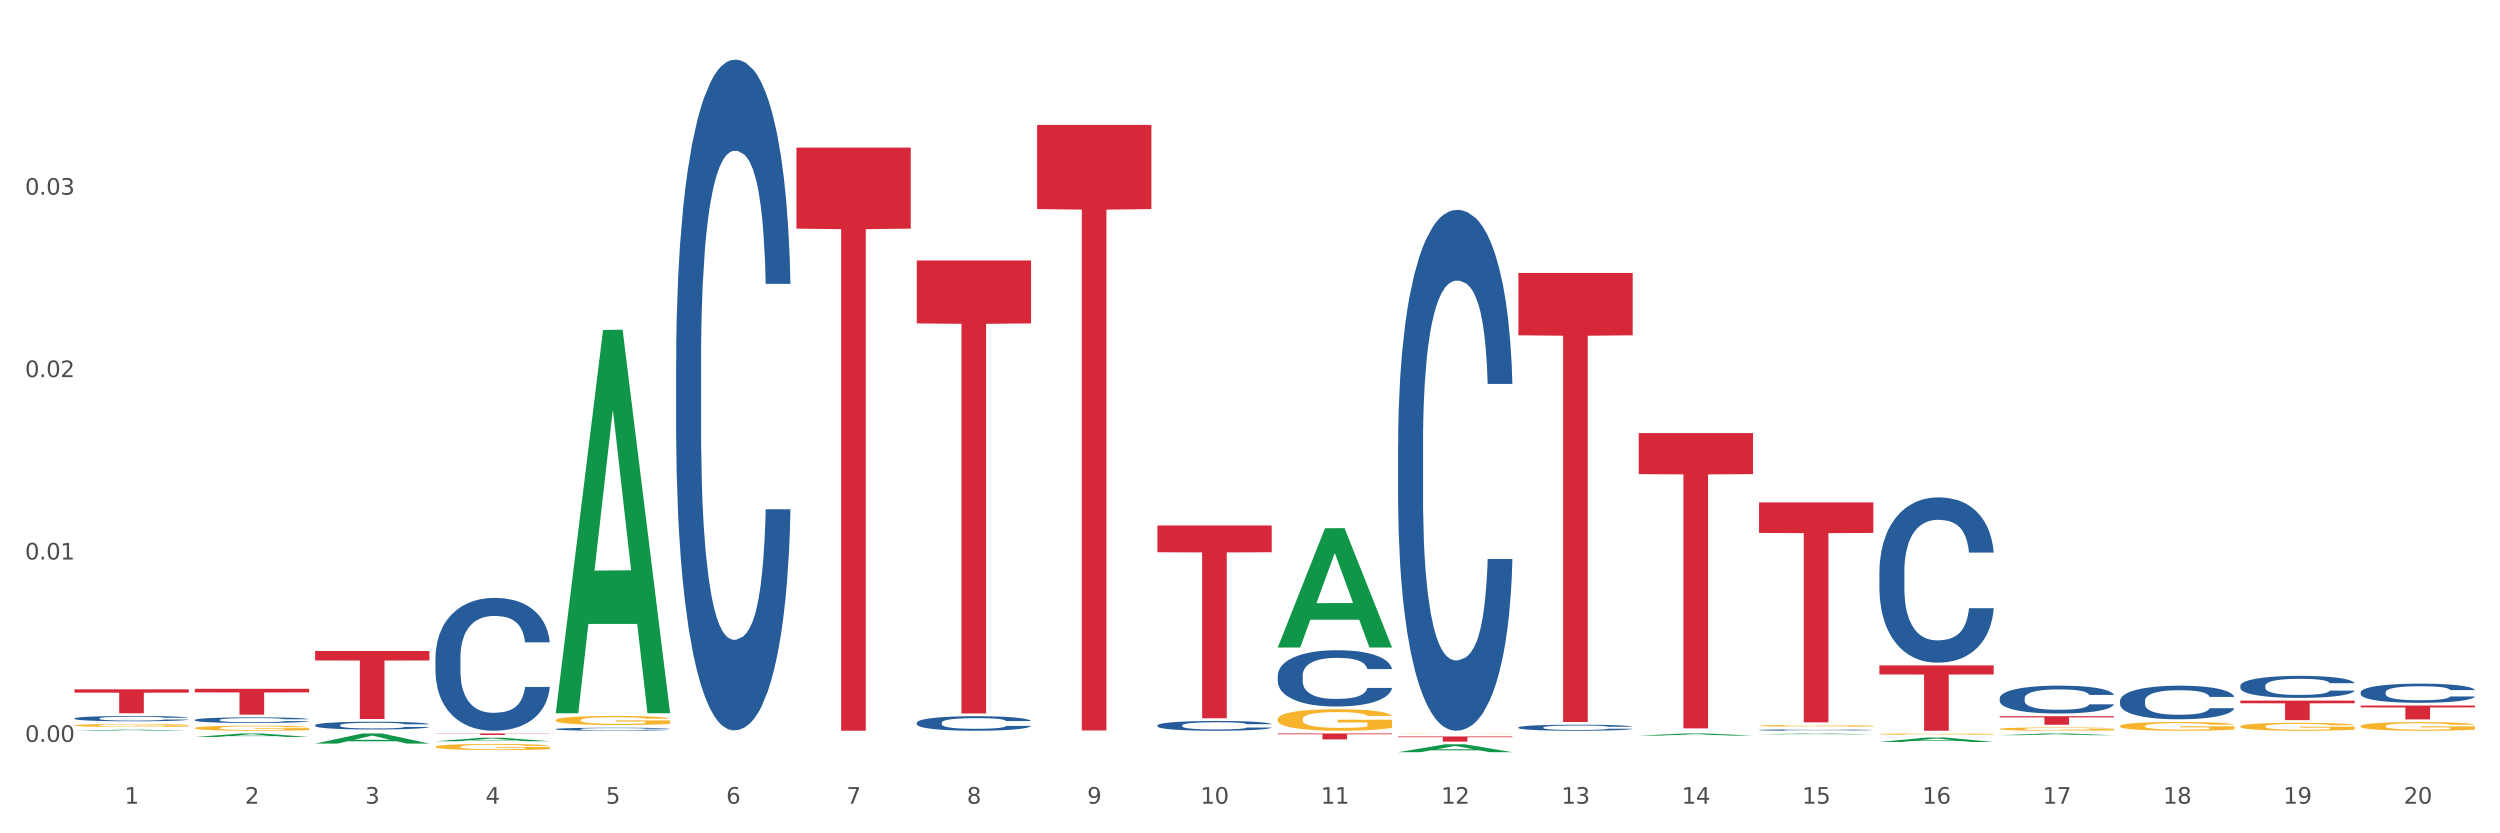 <?xml version="1.0" encoding="utf-8" standalone="no"?>
<!DOCTYPE svg PUBLIC "-//W3C//DTD SVG 1.1//EN"
  "http://www.w3.org/Graphics/SVG/1.1/DTD/svg11.dtd">
<svg xmlns:xlink="http://www.w3.org/1999/xlink" width="1080pt" height="360pt" viewBox="0 0 1080 360" xmlns="http://www.w3.org/2000/svg" version="1.1">
 <rect x="0" y="0" width="1080" height="360" fill="#333333" stroke="none"/>
 <defs>
  <style type="text/css">*{stroke-linejoin: round; stroke-linecap: butt}</style>
 </defs>
 <g id="figure_1">
  <g id="patch_1">
   <path d="M 0 360 
L 1080 360 
L 1080 0 
L 0 0 
z
" style="fill: #ffffff; stroke: #ffffff; stroke-linejoin: miter"/>
  </g>
  <g id="axes_1">
   <g id="matplotlib.axis_1">
    <g id="xtick_1">
     <g id="text_1">
      <!-- 1 -->
      <g style="fill: #4d4d4d" transform="translate(53.812 347.204) scale(0.096 -0.096)">
       <defs>
        <path id="DejaVuSans-31" d="M 794 531 
L 1825 531 
L 1825 4091 
L 703 3866 
L 703 4441 
L 1819 4666 
L 2450 4666 
L 2450 531 
L 3481 531 
L 3481 0 
L 794 0 
L 794 531 
z
" transform="scale(0.016)"/>
       </defs>
       <use xlink:href="#DejaVuSans-31"/>
      </g>
     </g>
    </g>
    <g id="xtick_2">
     <g id="text_2">
      <!-- 2 -->
      <g style="fill: #4d4d4d" transform="translate(105.793 347.204) scale(0.096 -0.096)">
       <defs>
        <path id="DejaVuSans-32" d="M 1228 531 
L 3431 531 
L 3431 0 
L 469 0 
L 469 531 
Q 828 903 1448 1529 
Q 2069 2156 2228 2338 
Q 2531 2678 2651 2914 
Q 2772 3150 2772 3378 
Q 2772 3750 2511 3984 
Q 2250 4219 1831 4219 
Q 1534 4219 1204 4116 
Q 875 4013 500 3803 
L 500 4441 
Q 881 4594 1212 4672 
Q 1544 4750 1819 4750 
Q 2544 4750 2975 4387 
Q 3406 4025 3406 3419 
Q 3406 3131 3298 2873 
Q 3191 2616 2906 2266 
Q 2828 2175 2409 1742 
Q 1991 1309 1228 531 
z
" transform="scale(0.016)"/>
       </defs>
       <use xlink:href="#DejaVuSans-32"/>
      </g>
     </g>
    </g>
    <g id="xtick_3">
     <g id="text_3">
      <!-- 3 -->
      <g style="fill: #4d4d4d" transform="translate(157.774 347.204) scale(0.096 -0.096)">
       <defs>
        <path id="DejaVuSans-33" d="M 2597 2516 
Q 3050 2419 3304 2112 
Q 3559 1806 3559 1356 
Q 3559 666 3084 287 
Q 2609 -91 1734 -91 
Q 1441 -91 1130 -33 
Q 819 25 488 141 
L 488 750 
Q 750 597 1062 519 
Q 1375 441 1716 441 
Q 2309 441 2620 675 
Q 2931 909 2931 1356 
Q 2931 1769 2642 2001 
Q 2353 2234 1838 2234 
L 1294 2234 
L 1294 2753 
L 1863 2753 
Q 2328 2753 2575 2939 
Q 2822 3125 2822 3475 
Q 2822 3834 2567 4026 
Q 2313 4219 1838 4219 
Q 1578 4219 1281 4162 
Q 984 4106 628 3988 
L 628 4550 
Q 988 4650 1302 4700 
Q 1616 4750 1894 4750 
Q 2613 4750 3031 4423 
Q 3450 4097 3450 3541 
Q 3450 3153 3228 2886 
Q 3006 2619 2597 2516 
z
" transform="scale(0.016)"/>
       </defs>
       <use xlink:href="#DejaVuSans-33"/>
      </g>
     </g>
    </g>
    <g id="xtick_4">
     <g id="text_4">
      <!-- 4 -->
      <g style="fill: #4d4d4d" transform="translate(209.756 347.204) scale(0.096 -0.096)">
       <defs>
        <path id="DejaVuSans-34" d="M 2419 4116 
L 825 1625 
L 2419 1625 
L 2419 4116 
z
M 2253 4666 
L 3047 4666 
L 3047 1625 
L 3713 1625 
L 3713 1100 
L 3047 1100 
L 3047 0 
L 2419 0 
L 2419 1100 
L 313 1100 
L 313 1709 
L 2253 4666 
z
" transform="scale(0.016)"/>
       </defs>
       <use xlink:href="#DejaVuSans-34"/>
      </g>
     </g>
    </g>
    <g id="xtick_5">
     <g id="text_5">
      <!-- 5 -->
      <g style="fill: #4d4d4d" transform="translate(261.737 347.204) scale(0.096 -0.096)">
       <defs>
        <path id="DejaVuSans-35" d="M 691 4666 
L 3169 4666 
L 3169 4134 
L 1269 4134 
L 1269 2991 
Q 1406 3038 1543 3061 
Q 1681 3084 1819 3084 
Q 2600 3084 3056 2656 
Q 3513 2228 3513 1497 
Q 3513 744 3044 326 
Q 2575 -91 1722 -91 
Q 1428 -91 1123 -41 
Q 819 9 494 109 
L 494 744 
Q 775 591 1075 516 
Q 1375 441 1709 441 
Q 2250 441 2565 725 
Q 2881 1009 2881 1497 
Q 2881 1984 2565 2268 
Q 2250 2553 1709 2553 
Q 1456 2553 1204 2497 
Q 953 2441 691 2322 
L 691 4666 
z
" transform="scale(0.016)"/>
       </defs>
       <use xlink:href="#DejaVuSans-35"/>
      </g>
     </g>
    </g>
    <g id="xtick_6">
     <g id="text_6">
      <!-- 6 -->
      <g style="fill: #4d4d4d" transform="translate(313.718 347.204) scale(0.096 -0.096)">
       <defs>
        <path id="DejaVuSans-36" d="M 2113 2584 
Q 1688 2584 1439 2293 
Q 1191 2003 1191 1497 
Q 1191 994 1439 701 
Q 1688 409 2113 409 
Q 2538 409 2786 701 
Q 3034 994 3034 1497 
Q 3034 2003 2786 2293 
Q 2538 2584 2113 2584 
z
M 3366 4563 
L 3366 3988 
Q 3128 4100 2886 4159 
Q 2644 4219 2406 4219 
Q 1781 4219 1451 3797 
Q 1122 3375 1075 2522 
Q 1259 2794 1537 2939 
Q 1816 3084 2150 3084 
Q 2853 3084 3261 2657 
Q 3669 2231 3669 1497 
Q 3669 778 3244 343 
Q 2819 -91 2113 -91 
Q 1303 -91 875 529 
Q 447 1150 447 2328 
Q 447 3434 972 4092 
Q 1497 4750 2381 4750 
Q 2619 4750 2861 4703 
Q 3103 4656 3366 4563 
z
" transform="scale(0.016)"/>
       </defs>
       <use xlink:href="#DejaVuSans-36"/>
      </g>
     </g>
    </g>
    <g id="xtick_7">
     <g id="text_7">
      <!-- 7 -->
      <g style="fill: #4d4d4d" transform="translate(365.699 347.204) scale(0.096 -0.096)">
       <defs>
        <path id="DejaVuSans-37" d="M 525 4666 
L 3525 4666 
L 3525 4397 
L 1831 0 
L 1172 0 
L 2766 4134 
L 525 4134 
L 525 4666 
z
" transform="scale(0.016)"/>
       </defs>
       <use xlink:href="#DejaVuSans-37"/>
      </g>
     </g>
    </g>
    <g id="xtick_8">
     <g id="text_8">
      <!-- 8 -->
      <g style="fill: #4d4d4d" transform="translate(417.68 347.204) scale(0.096 -0.096)">
       <defs>
        <path id="DejaVuSans-38" d="M 2034 2216 
Q 1584 2216 1326 1975 
Q 1069 1734 1069 1313 
Q 1069 891 1326 650 
Q 1584 409 2034 409 
Q 2484 409 2743 651 
Q 3003 894 3003 1313 
Q 3003 1734 2745 1975 
Q 2488 2216 2034 2216 
z
M 1403 2484 
Q 997 2584 770 2862 
Q 544 3141 544 3541 
Q 544 4100 942 4425 
Q 1341 4750 2034 4750 
Q 2731 4750 3128 4425 
Q 3525 4100 3525 3541 
Q 3525 3141 3298 2862 
Q 3072 2584 2669 2484 
Q 3125 2378 3379 2068 
Q 3634 1759 3634 1313 
Q 3634 634 3220 271 
Q 2806 -91 2034 -91 
Q 1263 -91 848 271 
Q 434 634 434 1313 
Q 434 1759 690 2068 
Q 947 2378 1403 2484 
z
M 1172 3481 
Q 1172 3119 1398 2916 
Q 1625 2713 2034 2713 
Q 2441 2713 2670 2916 
Q 2900 3119 2900 3481 
Q 2900 3844 2670 4047 
Q 2441 4250 2034 4250 
Q 1625 4250 1398 4047 
Q 1172 3844 1172 3481 
z
" transform="scale(0.016)"/>
       </defs>
       <use xlink:href="#DejaVuSans-38"/>
      </g>
     </g>
    </g>
    <g id="xtick_9">
     <g id="text_9">
      <!-- 9 -->
      <g style="fill: #4d4d4d" transform="translate(469.662 347.204) scale(0.096 -0.096)">
       <defs>
        <path id="DejaVuSans-39" d="M 703 97 
L 703 672 
Q 941 559 1184 500 
Q 1428 441 1663 441 
Q 2288 441 2617 861 
Q 2947 1281 2994 2138 
Q 2813 1869 2534 1725 
Q 2256 1581 1919 1581 
Q 1219 1581 811 2004 
Q 403 2428 403 3163 
Q 403 3881 828 4315 
Q 1253 4750 1959 4750 
Q 2769 4750 3195 4129 
Q 3622 3509 3622 2328 
Q 3622 1225 3098 567 
Q 2575 -91 1691 -91 
Q 1453 -91 1209 -44 
Q 966 3 703 97 
z
M 1959 2075 
Q 2384 2075 2632 2365 
Q 2881 2656 2881 3163 
Q 2881 3666 2632 3958 
Q 2384 4250 1959 4250 
Q 1534 4250 1286 3958 
Q 1038 3666 1038 3163 
Q 1038 2656 1286 2365 
Q 1534 2075 1959 2075 
z
" transform="scale(0.016)"/>
       </defs>
       <use xlink:href="#DejaVuSans-39"/>
      </g>
     </g>
    </g>
    <g id="xtick_10">
     <g id="text_10">
      <!-- 10 -->
      <g style="fill: #4d4d4d" transform="translate(518.589 347.204) scale(0.096 -0.096)">
       <defs>
        <path id="DejaVuSans-30" d="M 2034 4250 
Q 1547 4250 1301 3770 
Q 1056 3291 1056 2328 
Q 1056 1369 1301 889 
Q 1547 409 2034 409 
Q 2525 409 2770 889 
Q 3016 1369 3016 2328 
Q 3016 3291 2770 3770 
Q 2525 4250 2034 4250 
z
M 2034 4750 
Q 2819 4750 3233 4129 
Q 3647 3509 3647 2328 
Q 3647 1150 3233 529 
Q 2819 -91 2034 -91 
Q 1250 -91 836 529 
Q 422 1150 422 2328 
Q 422 3509 836 4129 
Q 1250 4750 2034 4750 
z
" transform="scale(0.016)"/>
       </defs>
       <use xlink:href="#DejaVuSans-31"/>
       <use xlink:href="#DejaVuSans-30" transform="translate(63.623 0)"/>
      </g>
     </g>
    </g>
    <g id="xtick_11">
     <g id="text_11">
      <!-- 11 -->
      <g style="fill: #4d4d4d" transform="translate(570.57 347.204) scale(0.096 -0.096)">
       <use xlink:href="#DejaVuSans-31"/>
       <use xlink:href="#DejaVuSans-31" transform="translate(63.623 0)"/>
      </g>
     </g>
    </g>
    <g id="xtick_12">
     <g id="text_12">
      <!-- 12 -->
      <g style="fill: #4d4d4d" transform="translate(622.551 347.204) scale(0.096 -0.096)">
       <use xlink:href="#DejaVuSans-31"/>
       <use xlink:href="#DejaVuSans-32" transform="translate(63.623 0)"/>
      </g>
     </g>
    </g>
    <g id="xtick_13">
     <g id="text_13">
      <!-- 13 -->
      <g style="fill: #4d4d4d" transform="translate(674.533 347.204) scale(0.096 -0.096)">
       <use xlink:href="#DejaVuSans-31"/>
       <use xlink:href="#DejaVuSans-33" transform="translate(63.623 0)"/>
      </g>
     </g>
    </g>
    <g id="xtick_14">
     <g id="text_14">
      <!-- 14 -->
      <g style="fill: #4d4d4d" transform="translate(726.514 347.204) scale(0.096 -0.096)">
       <use xlink:href="#DejaVuSans-31"/>
       <use xlink:href="#DejaVuSans-34" transform="translate(63.623 0)"/>
      </g>
     </g>
    </g>
    <g id="xtick_15">
     <g id="text_15">
      <!-- 15 -->
      <g style="fill: #4d4d4d" transform="translate(778.495 347.204) scale(0.096 -0.096)">
       <use xlink:href="#DejaVuSans-31"/>
       <use xlink:href="#DejaVuSans-35" transform="translate(63.623 0)"/>
      </g>
     </g>
    </g>
    <g id="xtick_16">
     <g id="text_16">
      <!-- 16 -->
      <g style="fill: #4d4d4d" transform="translate(830.476 347.204) scale(0.096 -0.096)">
       <use xlink:href="#DejaVuSans-31"/>
       <use xlink:href="#DejaVuSans-36" transform="translate(63.623 0)"/>
      </g>
     </g>
    </g>
    <g id="xtick_17">
     <g id="text_17">
      <!-- 17 -->
      <g style="fill: #4d4d4d" transform="translate(882.457 347.204) scale(0.096 -0.096)">
       <use xlink:href="#DejaVuSans-31"/>
       <use xlink:href="#DejaVuSans-37" transform="translate(63.623 0)"/>
      </g>
     </g>
    </g>
    <g id="xtick_18">
     <g id="text_18">
      <!-- 18 -->
      <g style="fill: #4d4d4d" transform="translate(934.439 347.204) scale(0.096 -0.096)">
       <use xlink:href="#DejaVuSans-31"/>
       <use xlink:href="#DejaVuSans-38" transform="translate(63.623 0)"/>
      </g>
     </g>
    </g>
    <g id="xtick_19">
     <g id="text_19">
      <!-- 19 -->
      <g style="fill: #4d4d4d" transform="translate(986.42 347.204) scale(0.096 -0.096)">
       <use xlink:href="#DejaVuSans-31"/>
       <use xlink:href="#DejaVuSans-39" transform="translate(63.623 0)"/>
      </g>
     </g>
    </g>
    <g id="xtick_20">
     <g id="text_20">
      <!-- 20 -->
      <g style="fill: #4d4d4d" transform="translate(1038.401 347.204) scale(0.096 -0.096)">
       <use xlink:href="#DejaVuSans-32"/>
       <use xlink:href="#DejaVuSans-30" transform="translate(63.623 0)"/>
      </g>
     </g>
    </g>
    <g id="xtick_21"/>
    <g id="xtick_22"/>
    <g id="xtick_23"/>
    <g id="xtick_24"/>
    <g id="xtick_25"/>
    <g id="xtick_26"/>
    <g id="xtick_27"/>
    <g id="xtick_28"/>
    <g id="xtick_29"/>
    <g id="xtick_30"/>
    <g id="xtick_31"/>
    <g id="xtick_32"/>
    <g id="xtick_33"/>
    <g id="xtick_34"/>
    <g id="xtick_35"/>
    <g id="xtick_36"/>
    <g id="xtick_37"/>
    <g id="xtick_38"/>
    <g id="xtick_39"/>
   </g>
   <g id="matplotlib.axis_2">
    <g id="ytick_1">
     <g id="text_21">
      <!-- 0.00 -->
      <g style="fill: #4d4d4d" transform="translate(10.8 320.495) scale(0.096 -0.096)">
       <defs>
        <path id="DejaVuSans-2e" d="M 684 794 
L 1344 794 
L 1344 0 
L 684 0 
L 684 794 
z
" transform="scale(0.016)"/>
       </defs>
       <use xlink:href="#DejaVuSans-30"/>
       <use xlink:href="#DejaVuSans-2e" transform="translate(63.623 0)"/>
       <use xlink:href="#DejaVuSans-30" transform="translate(95.41 0)"/>
       <use xlink:href="#DejaVuSans-30" transform="translate(159.033 0)"/>
      </g>
     </g>
    </g>
    <g id="ytick_2">
     <g id="text_22">
      <!-- 0.01 -->
      <g style="fill: #4d4d4d" transform="translate(10.8 241.704) scale(0.096 -0.096)">
       <use xlink:href="#DejaVuSans-30"/>
       <use xlink:href="#DejaVuSans-2e" transform="translate(63.623 0)"/>
       <use xlink:href="#DejaVuSans-30" transform="translate(95.41 0)"/>
       <use xlink:href="#DejaVuSans-31" transform="translate(159.033 0)"/>
      </g>
     </g>
    </g>
    <g id="ytick_3">
     <g id="text_23">
      <!-- 0.02 -->
      <g style="fill: #4d4d4d" transform="translate(10.8 162.913) scale(0.096 -0.096)">
       <use xlink:href="#DejaVuSans-30"/>
       <use xlink:href="#DejaVuSans-2e" transform="translate(63.623 0)"/>
       <use xlink:href="#DejaVuSans-30" transform="translate(95.41 0)"/>
       <use xlink:href="#DejaVuSans-32" transform="translate(159.033 0)"/>
      </g>
     </g>
    </g>
    <g id="ytick_4">
     <g id="text_24">
      <!-- 0.03 -->
      <g style="fill: #4d4d4d" transform="translate(10.8 84.122) scale(0.096 -0.096)">
       <use xlink:href="#DejaVuSans-30"/>
       <use xlink:href="#DejaVuSans-2e" transform="translate(63.623 0)"/>
       <use xlink:href="#DejaVuSans-30" transform="translate(95.41 0)"/>
       <use xlink:href="#DejaVuSans-33" transform="translate(159.033 0)"/>
      </g>
     </g>
    </g>
    <g id="ytick_5"/>
    <g id="ytick_6"/>
    <g id="ytick_7"/>
    <g id="ytick_8"/>
   </g>
   <g id="PolyCollection_1">
    <path d="M 32.175 315.682 
L 32.226 315.682 
L 52.59 315.206 
L 61.041 315.205 
L 81.557 315.683 
L 71.783 315.683 
L 67.353 315.572 
L 46.328 315.572 
L 46.175 315.574 
L 41.899 315.683 
L 32.175 315.683 
L 32.175 315.682 
L 48.975 315.505 
L 64.706 315.505 
L 56.917 315.307 
L 56.815 315.306 
L 56.713 315.308 
L 48.924 315.505 
L 48.975 315.505 
L 32.175 315.682 
z
" clip-path="url(#p27397c7675)" style="fill: #109648"/>
    <path d="M 188.119 316.847 
L 237.501 316.847 
L 237.501 316.942 
L 218.076 316.942 
L 218.076 317.525 
L 207.427 317.525 
L 207.427 316.942 
L 188.119 316.942 
L 188.119 316.848 
L 188.119 316.847 
z
" clip-path="url(#p27397c7675)" style="fill: #d62839"/>
    <path d="M 915.855 313.643 
L 915.914 313.639 
L 915.914 313.515 
L 916.03 313.407 
L 916.613 313.148 
L 917.488 312.933 
L 918.129 312.819 
L 918.771 312.725 
L 919.529 312.632 
L 920.461 312.535 
L 922.152 312.393 
L 923.202 312.32 
L 924.484 312.244 
L 926.816 312.133 
L 928.507 312.07 
L 930.256 312.018 
L 933.113 311.956 
L 934.979 311.928 
L 936.961 311.908 
L 939.351 311.894 
L 941.159 311.89 
L 945.123 311.901 
L 948.505 311.932 
L 950.137 311.956 
L 952.236 311.998 
L 953.344 312.025 
L 955.151 312.081 
L 957.017 312.154 
L 958.3 312.216 
L 960.224 312.334 
L 961.681 312.451 
L 963.022 312.597 
L 963.722 312.697 
L 964.246 312.791 
L 964.713 312.898 
L 965.179 313.068 
L 954.685 313.068 
L 954.277 312.947 
L 953.635 312.832 
L 952.703 312.722 
L 951.886 312.652 
L 950.487 312.566 
L 949.204 312.51 
L 947.863 312.469 
L 946.231 312.434 
L 944.948 312.417 
L 943.141 312.403 
L 939.585 312.406 
L 937.194 312.434 
L 935.562 312.469 
L 934.512 312.5 
L 933.579 312.535 
L 932.53 312.583 
L 931.306 312.656 
L 930.431 312.722 
L 929.557 312.805 
L 928.857 312.888 
L 928.216 312.985 
L 927.691 313.089 
L 927.283 313.196 
L 926.933 313.328 
L 926.641 313.546 
L 926.641 314.02 
L 926.758 314.128 
L 927.05 314.27 
L 927.399 314.377 
L 927.982 314.505 
L 928.507 314.592 
L 929.498 314.717 
L 930.606 314.821 
L 931.48 314.886 
L 932.355 314.942 
L 933.871 315.018 
L 935.562 315.08 
L 937.019 315.118 
L 939.002 315.153 
L 940.342 315.167 
L 941.509 315.174 
L 944.365 315.174 
L 946.406 315.163 
L 948.68 315.139 
L 950.429 315.108 
L 951.886 315.07 
L 953.519 315.008 
L 954.568 314.949 
L 954.568 314.225 
L 941.742 314.221 
L 941.742 313.74 
L 965.238 313.74 
L 965.238 315.153 
L 964.246 315.226 
L 963.139 315.292 
L 961.973 315.351 
L 960.224 315.423 
L 958.125 315.493 
L 956.259 315.541 
L 954.277 315.583 
L 951.945 315.621 
L 948.913 315.655 
L 947.047 315.669 
L 944.715 315.68 
L 941.975 315.683 
L 939.585 315.676 
L 937.252 315.659 
L 934.804 315.628 
L 932.413 315.583 
L 930.606 315.538 
L 928.799 315.482 
L 926.875 315.409 
L 925.359 315.34 
L 924.193 315.278 
L 922.91 315.198 
L 921.511 315.094 
L 920.461 315.001 
L 919.529 314.904 
L 918.537 314.779 
L 917.838 314.672 
L 917.138 314.537 
L 916.73 314.436 
L 916.264 314.28 
L 915.914 314.062 
L 915.855 313.643 
z
" clip-path="url(#p27397c7675)" style="fill: #f7b32b"/>
    <path d="M 967.837 313.838 
L 967.895 313.835 
L 967.895 313.722 
L 968.012 313.625 
L 968.595 313.39 
L 969.469 313.196 
L 970.11 313.093 
L 970.752 313.008 
L 971.51 312.924 
L 972.443 312.836 
L 974.133 312.708 
L 975.183 312.642 
L 976.465 312.573 
L 978.798 312.473 
L 980.488 312.416 
L 982.237 312.369 
L 985.094 312.313 
L 986.96 312.288 
L 988.942 312.269 
L 991.333 312.256 
L 993.14 312.253 
L 997.104 312.263 
L 1000.486 312.291 
L 1002.118 312.313 
L 1004.217 312.35 
L 1005.325 312.375 
L 1007.132 312.426 
L 1008.998 312.491 
L 1010.281 312.548 
L 1012.205 312.654 
L 1013.662 312.761 
L 1015.003 312.892 
L 1015.703 312.983 
L 1016.228 313.068 
L 1016.694 313.165 
L 1017.16 313.318 
L 1006.666 313.318 
L 1006.258 313.209 
L 1005.617 313.105 
L 1004.684 313.005 
L 1003.868 312.942 
L 1002.468 312.864 
L 1001.186 312.814 
L 999.845 312.776 
L 998.212 312.745 
L 996.93 312.729 
L 995.122 312.717 
L 991.566 312.72 
L 989.175 312.745 
L 987.543 312.776 
L 986.493 312.805 
L 985.561 312.836 
L 984.511 312.88 
L 983.287 312.946 
L 982.412 313.005 
L 981.538 313.08 
L 980.838 313.155 
L 980.197 313.243 
L 979.672 313.337 
L 979.264 313.434 
L 978.914 313.553 
L 978.623 313.751 
L 978.623 314.18 
L 978.739 314.277 
L 979.031 314.405 
L 979.381 314.502 
L 979.964 314.618 
L 980.488 314.696 
L 981.479 314.809 
L 982.587 314.903 
L 983.462 314.963 
L 984.336 315.013 
L 985.852 315.082 
L 987.543 315.138 
L 989 315.173 
L 990.983 315.204 
L 992.324 315.216 
L 993.49 315.223 
L 996.347 315.223 
L 998.387 315.213 
L 1000.661 315.191 
L 1002.41 315.163 
L 1003.868 315.129 
L 1005.5 315.072 
L 1006.549 315.019 
L 1006.549 314.364 
L 993.723 314.361 
L 993.723 313.926 
L 1017.219 313.926 
L 1017.219 315.204 
L 1016.228 315.27 
L 1015.12 315.329 
L 1013.954 315.382 
L 1012.205 315.448 
L 1010.106 315.511 
L 1008.24 315.555 
L 1006.258 315.592 
L 1003.926 315.627 
L 1000.894 315.658 
L 999.028 315.671 
L 996.696 315.68 
L 993.956 315.683 
L 991.566 315.677 
L 989.234 315.661 
L 986.785 315.633 
L 984.395 315.592 
L 982.587 315.551 
L 980.78 315.501 
L 978.856 315.436 
L 977.34 315.373 
L 976.174 315.317 
L 974.891 315.245 
L 973.492 315.151 
L 972.443 315.066 
L 971.51 314.978 
L 970.519 314.866 
L 969.819 314.768 
L 969.119 314.646 
L 968.711 314.555 
L 968.245 314.415 
L 967.895 314.217 
L 967.837 313.838 
z
" clip-path="url(#p27397c7675)" style="fill: #f7b32b"/>
    <path d="M 1019.818 313.667 
L 1019.876 313.663 
L 1019.876 313.54 
L 1019.993 313.434 
L 1020.576 313.177 
L 1021.45 312.965 
L 1022.092 312.852 
L 1022.733 312.76 
L 1023.491 312.667 
L 1024.424 312.571 
L 1026.115 312.431 
L 1027.164 312.359 
L 1028.447 312.284 
L 1030.779 312.174 
L 1032.469 312.113 
L 1034.219 312.061 
L 1037.075 312 
L 1038.941 311.972 
L 1040.923 311.952 
L 1043.314 311.938 
L 1045.121 311.935 
L 1049.086 311.945 
L 1052.467 311.976 
L 1054.1 312 
L 1056.199 312.041 
L 1057.306 312.068 
L 1059.114 312.123 
L 1060.979 312.195 
L 1062.262 312.256 
L 1064.186 312.373 
L 1065.644 312.489 
L 1066.985 312.633 
L 1067.684 312.732 
L 1068.209 312.825 
L 1068.675 312.931 
L 1069.142 313.099 
L 1058.647 313.099 
L 1058.239 312.979 
L 1057.598 312.866 
L 1056.665 312.756 
L 1055.849 312.688 
L 1054.449 312.602 
L 1053.167 312.547 
L 1051.826 312.506 
L 1050.193 312.472 
L 1048.911 312.455 
L 1047.103 312.441 
L 1043.547 312.445 
L 1041.157 312.472 
L 1039.524 312.506 
L 1038.475 312.537 
L 1037.542 312.571 
L 1036.492 312.619 
L 1035.268 312.691 
L 1034.393 312.756 
L 1033.519 312.838 
L 1032.819 312.921 
L 1032.178 313.016 
L 1031.653 313.119 
L 1031.245 313.225 
L 1030.895 313.355 
L 1030.604 313.571 
L 1030.604 314.04 
L 1030.72 314.146 
L 1031.012 314.286 
L 1031.362 314.393 
L 1031.945 314.519 
L 1032.469 314.605 
L 1033.461 314.728 
L 1034.568 314.831 
L 1035.443 314.896 
L 1036.317 314.95 
L 1037.833 315.026 
L 1039.524 315.087 
L 1040.982 315.125 
L 1042.964 315.159 
L 1044.305 315.173 
L 1045.471 315.18 
L 1048.328 315.18 
L 1050.368 315.17 
L 1052.642 315.146 
L 1054.391 315.115 
L 1055.849 315.077 
L 1057.481 315.016 
L 1058.531 314.957 
L 1058.531 314.242 
L 1045.704 314.238 
L 1045.704 313.763 
L 1069.2 313.763 
L 1069.2 315.159 
L 1068.209 315.231 
L 1067.101 315.296 
L 1065.935 315.354 
L 1064.186 315.426 
L 1062.087 315.495 
L 1060.221 315.543 
L 1058.239 315.584 
L 1055.907 315.621 
L 1052.875 315.656 
L 1051.01 315.669 
L 1048.678 315.68 
L 1045.937 315.683 
L 1043.547 315.676 
L 1041.215 315.659 
L 1038.766 315.628 
L 1036.376 315.584 
L 1034.568 315.539 
L 1032.761 315.485 
L 1030.837 315.413 
L 1029.321 315.344 
L 1028.155 315.283 
L 1026.872 315.204 
L 1025.473 315.101 
L 1024.424 315.009 
L 1023.491 314.913 
L 1022.5 314.79 
L 1021.8 314.683 
L 1021.101 314.55 
L 1020.692 314.451 
L 1020.226 314.297 
L 1019.876 314.081 
L 1019.818 313.667 
z
" clip-path="url(#p27397c7675)" style="fill: #f7b32b"/>
    <path d="M 811.893 246.952 
L 811.951 246.887 
L 811.951 245.061 
L 812.127 242.582 
L 812.769 238.018 
L 813.586 234.561 
L 814.987 230.518 
L 815.746 228.823 
L 816.738 226.931 
L 818.781 223.866 
L 821.116 221.258 
L 822.75 219.823 
L 823.976 218.91 
L 826.719 217.28 
L 828.295 216.562 
L 829.93 215.976 
L 831.331 215.584 
L 833.666 215.128 
L 835.533 214.932 
L 837.693 214.867 
L 839.503 214.932 
L 841.896 215.193 
L 845.398 215.976 
L 846.741 216.432 
L 848.55 217.215 
L 850.418 218.258 
L 851.936 219.301 
L 853.687 220.801 
L 855.496 222.758 
L 857.248 225.236 
L 858.473 227.518 
L 859.466 229.931 
L 860.341 232.866 
L 860.983 236.061 
L 861.275 238.735 
L 850.593 238.735 
L 850.301 236.322 
L 849.718 233.714 
L 849.134 231.953 
L 848.492 230.518 
L 847.5 228.888 
L 846.624 227.844 
L 845.165 226.605 
L 843.822 225.823 
L 842.713 225.366 
L 841.371 224.975 
L 838.51 224.584 
L 836.467 224.584 
L 835.183 224.714 
L 833.607 225.04 
L 832.265 225.497 
L 830.689 226.279 
L 829.463 227.127 
L 828.237 228.236 
L 827.537 229.018 
L 826.486 230.453 
L 825.785 231.627 
L 824.851 233.648 
L 824.326 235.083 
L 823.392 238.8 
L 822.984 241.539 
L 822.808 243.43 
L 822.692 245.517 
L 822.692 255.69 
L 823.042 260.255 
L 823.334 262.212 
L 823.801 264.429 
L 824.676 267.298 
L 825.961 270.102 
L 827.303 272.124 
L 828.412 273.363 
L 829.463 274.276 
L 830.513 274.993 
L 831.798 275.646 
L 832.848 276.037 
L 834.424 276.428 
L 836.292 276.624 
L 837.752 276.624 
L 840.728 276.298 
L 842.071 275.972 
L 843.355 275.515 
L 844.756 274.798 
L 845.865 274.015 
L 846.507 273.428 
L 847.558 272.189 
L 848.375 270.885 
L 849.076 269.385 
L 849.543 268.081 
L 850.068 266.124 
L 850.476 263.907 
L 850.593 262.733 
L 861.275 262.733 
L 861.042 265.081 
L 860.633 267.363 
L 859.816 270.428 
L 859.174 272.189 
L 858.182 274.341 
L 857.131 276.167 
L 855.672 278.189 
L 854.329 279.689 
L 852.928 280.993 
L 851.41 282.167 
L 848.667 283.797 
L 847.675 284.254 
L 845.573 285.036 
L 843.939 285.493 
L 841.546 285.949 
L 839.094 286.21 
L 836.526 286.275 
L 834.249 286.145 
L 831.739 285.754 
L 830.163 285.362 
L 828.412 284.775 
L 826.369 283.862 
L 824.443 282.754 
L 822.633 281.45 
L 820.941 279.95 
L 819.365 278.254 
L 817.322 275.45 
L 815.804 272.711 
L 814.695 270.168 
L 813.936 268.016 
L 813.177 265.277 
L 812.769 263.385 
L 812.127 258.821 
L 811.893 254.582 
L 811.893 246.952 
z
" clip-path="url(#p27397c7675)" style="fill: #255c99"/>
    <path d="M 863.874 301.608 
L 863.933 301.597 
L 863.933 301.289 
L 864.108 300.871 
L 864.75 300.102 
L 865.567 299.519 
L 866.968 298.837 
L 867.727 298.552 
L 868.719 298.233 
L 870.762 297.716 
L 873.097 297.276 
L 874.731 297.034 
L 875.957 296.88 
L 878.701 296.606 
L 880.277 296.485 
L 881.911 296.386 
L 883.312 296.32 
L 885.647 296.243 
L 887.515 296.21 
L 889.674 296.199 
L 891.484 296.21 
L 893.877 296.254 
L 897.379 296.386 
L 898.722 296.463 
L 900.531 296.595 
L 902.399 296.77 
L 903.917 296.946 
L 905.668 297.199 
L 907.478 297.529 
L 909.229 297.947 
L 910.455 298.332 
L 911.447 298.738 
L 912.322 299.233 
L 912.965 299.772 
L 913.256 300.223 
L 902.574 300.223 
L 902.283 299.816 
L 901.699 299.376 
L 901.115 299.079 
L 900.473 298.837 
L 899.481 298.563 
L 898.605 298.387 
L 897.146 298.178 
L 895.803 298.046 
L 894.694 297.969 
L 893.352 297.903 
L 890.492 297.837 
L 888.449 297.837 
L 887.164 297.859 
L 885.588 297.914 
L 884.246 297.991 
L 882.67 298.123 
L 881.444 298.266 
L 880.218 298.453 
L 879.518 298.585 
L 878.467 298.826 
L 877.767 299.024 
L 876.833 299.365 
L 876.307 299.607 
L 875.373 300.234 
L 874.965 300.695 
L 874.79 301.014 
L 874.673 301.366 
L 874.673 303.081 
L 875.023 303.851 
L 875.315 304.181 
L 875.782 304.555 
L 876.658 305.038 
L 877.942 305.511 
L 879.284 305.852 
L 880.393 306.061 
L 881.444 306.215 
L 882.495 306.336 
L 883.779 306.446 
L 884.83 306.512 
L 886.406 306.577 
L 888.273 306.61 
L 889.733 306.61 
L 892.71 306.555 
L 894.052 306.501 
L 895.336 306.424 
L 896.737 306.303 
L 897.846 306.171 
L 898.488 306.072 
L 899.539 305.863 
L 900.356 305.643 
L 901.057 305.39 
L 901.524 305.17 
L 902.049 304.84 
L 902.458 304.467 
L 902.574 304.269 
L 913.256 304.269 
L 913.023 304.664 
L 912.614 305.049 
L 911.797 305.566 
L 911.155 305.863 
L 910.163 306.226 
L 909.112 306.533 
L 907.653 306.874 
L 906.31 307.127 
L 904.909 307.347 
L 903.392 307.545 
L 900.648 307.82 
L 899.656 307.897 
L 897.555 308.029 
L 895.92 308.106 
L 893.527 308.183 
L 891.075 308.227 
L 888.507 308.238 
L 886.23 308.216 
L 883.72 308.15 
L 882.144 308.084 
L 880.393 307.985 
L 878.35 307.831 
L 876.424 307.644 
L 874.615 307.424 
L 872.922 307.171 
L 871.346 306.885 
L 869.303 306.413 
L 867.785 305.951 
L 866.676 305.522 
L 865.917 305.159 
L 865.158 304.697 
L 864.75 304.379 
L 864.108 303.609 
L 863.874 302.894 
L 863.874 301.608 
z
" clip-path="url(#p27397c7675)" style="fill: #255c99"/>
    <path d="M 915.855 302.735 
L 915.914 302.721 
L 915.914 302.35 
L 916.089 301.847 
L 916.731 300.919 
L 917.548 300.217 
L 918.949 299.395 
L 919.708 299.05 
L 920.7 298.666 
L 922.743 298.043 
L 925.078 297.513 
L 926.713 297.221 
L 927.938 297.036 
L 930.682 296.705 
L 932.258 296.559 
L 933.892 296.44 
L 935.293 296.36 
L 937.628 296.267 
L 939.496 296.228 
L 941.656 296.214 
L 943.465 296.228 
L 945.858 296.281 
L 949.361 296.44 
L 950.703 296.532 
L 952.513 296.691 
L 954.381 296.903 
L 955.898 297.115 
L 957.649 297.42 
L 959.459 297.818 
L 961.21 298.321 
L 962.436 298.785 
L 963.428 299.276 
L 964.304 299.872 
L 964.946 300.521 
L 965.238 301.065 
L 954.556 301.065 
L 954.264 300.574 
L 953.68 300.044 
L 953.096 299.686 
L 952.454 299.395 
L 951.462 299.064 
L 950.586 298.852 
L 949.127 298.6 
L 947.785 298.441 
L 946.676 298.348 
L 945.333 298.268 
L 942.473 298.189 
L 940.43 298.189 
L 939.146 298.215 
L 937.57 298.282 
L 936.227 298.374 
L 934.651 298.533 
L 933.425 298.706 
L 932.199 298.931 
L 931.499 299.09 
L 930.448 299.382 
L 929.748 299.62 
L 928.814 300.031 
L 928.289 300.323 
L 927.355 301.078 
L 926.946 301.635 
L 926.771 302.019 
L 926.654 302.443 
L 926.654 304.51 
L 927.004 305.438 
L 927.296 305.836 
L 927.763 306.286 
L 928.639 306.869 
L 929.923 307.439 
L 931.265 307.85 
L 932.375 308.102 
L 933.425 308.287 
L 934.476 308.433 
L 935.76 308.566 
L 936.811 308.645 
L 938.387 308.725 
L 940.255 308.765 
L 941.714 308.765 
L 944.691 308.698 
L 946.033 308.632 
L 947.318 308.539 
L 948.719 308.393 
L 949.828 308.234 
L 950.47 308.115 
L 951.52 307.863 
L 952.338 307.598 
L 953.038 307.294 
L 953.505 307.028 
L 954.03 306.631 
L 954.439 306.18 
L 954.556 305.942 
L 965.238 305.942 
L 965.004 306.419 
L 964.596 306.883 
L 963.778 307.506 
L 963.136 307.863 
L 962.144 308.301 
L 961.093 308.672 
L 959.634 309.083 
L 958.291 309.387 
L 956.89 309.652 
L 955.373 309.891 
L 952.629 310.222 
L 951.637 310.315 
L 949.536 310.474 
L 947.901 310.567 
L 945.508 310.66 
L 943.056 310.713 
L 940.488 310.726 
L 938.212 310.699 
L 935.702 310.62 
L 934.126 310.54 
L 932.375 310.421 
L 930.332 310.236 
L 928.405 310.01 
L 926.596 309.745 
L 924.903 309.44 
L 923.327 309.096 
L 921.284 308.526 
L 919.766 307.969 
L 918.657 307.453 
L 917.898 307.015 
L 917.14 306.459 
L 916.731 306.074 
L 916.089 305.147 
L 915.855 304.285 
L 915.855 302.735 
z
" clip-path="url(#p27397c7675)" style="fill: #255c99"/>
    <path d="M 967.837 296.248 
L 967.895 296.239 
L 967.895 295.996 
L 968.07 295.666 
L 968.712 295.059 
L 969.529 294.599 
L 970.93 294.06 
L 971.689 293.835 
L 972.681 293.583 
L 974.724 293.175 
L 977.059 292.828 
L 978.694 292.637 
L 979.92 292.515 
L 982.663 292.298 
L 984.239 292.202 
L 985.873 292.124 
L 987.274 292.072 
L 989.609 292.011 
L 991.477 291.985 
L 993.637 291.977 
L 995.446 291.985 
L 997.84 292.02 
L 1001.342 292.124 
L 1002.684 292.185 
L 1004.494 292.289 
L 1006.362 292.428 
L 1007.879 292.567 
L 1009.631 292.767 
L 1011.44 293.027 
L 1013.191 293.357 
L 1014.417 293.661 
L 1015.409 293.982 
L 1016.285 294.373 
L 1016.927 294.798 
L 1017.219 295.154 
L 1006.537 295.154 
L 1006.245 294.833 
L 1005.661 294.486 
L 1005.078 294.251 
L 1004.435 294.06 
L 1003.443 293.843 
L 1002.568 293.704 
L 1001.108 293.539 
L 999.766 293.435 
L 998.657 293.374 
L 997.314 293.322 
L 994.454 293.27 
L 992.411 293.27 
L 991.127 293.288 
L 989.551 293.331 
L 988.208 293.392 
L 986.632 293.496 
L 985.406 293.609 
L 984.181 293.756 
L 983.48 293.861 
L 982.429 294.052 
L 981.729 294.208 
L 980.795 294.477 
L 980.27 294.668 
L 979.336 295.163 
L 978.927 295.528 
L 978.752 295.779 
L 978.635 296.057 
L 978.635 297.411 
L 978.986 298.019 
L 979.277 298.28 
L 979.744 298.575 
L 980.62 298.957 
L 981.904 299.33 
L 983.247 299.599 
L 984.356 299.764 
L 985.406 299.886 
L 986.457 299.981 
L 987.741 300.068 
L 988.792 300.12 
L 990.368 300.172 
L 992.236 300.198 
L 993.695 300.198 
L 996.672 300.155 
L 998.015 300.111 
L 999.299 300.051 
L 1000.7 299.955 
L 1001.809 299.851 
L 1002.451 299.773 
L 1003.502 299.608 
L 1004.319 299.434 
L 1005.019 299.235 
L 1005.486 299.061 
L 1006.012 298.8 
L 1006.42 298.505 
L 1006.537 298.349 
L 1017.219 298.349 
L 1016.985 298.662 
L 1016.577 298.965 
L 1015.76 299.373 
L 1015.117 299.608 
L 1014.125 299.894 
L 1013.074 300.137 
L 1011.615 300.407 
L 1010.273 300.606 
L 1008.872 300.78 
L 1007.354 300.936 
L 1004.611 301.153 
L 1003.618 301.214 
L 1001.517 301.318 
L 999.883 301.379 
L 997.489 301.44 
L 995.038 301.474 
L 992.469 301.483 
L 990.193 301.466 
L 987.683 301.414 
L 986.107 301.362 
L 984.356 301.283 
L 982.313 301.162 
L 980.386 301.014 
L 978.577 300.841 
L 976.884 300.641 
L 975.308 300.415 
L 973.265 300.042 
L 971.748 299.677 
L 970.638 299.339 
L 969.88 299.052 
L 969.121 298.688 
L 968.712 298.436 
L 968.07 297.828 
L 967.837 297.264 
L 967.837 296.248 
z
" clip-path="url(#p27397c7675)" style="fill: #255c99"/>
    <path d="M 1019.818 299.054 
L 1019.876 299.047 
L 1019.876 298.835 
L 1020.051 298.548 
L 1020.693 298.019 
L 1021.511 297.618 
L 1022.912 297.149 
L 1023.67 296.953 
L 1024.663 296.734 
L 1026.706 296.378 
L 1029.041 296.076 
L 1030.675 295.91 
L 1031.901 295.804 
L 1034.644 295.615 
L 1036.22 295.532 
L 1037.855 295.464 
L 1039.256 295.418 
L 1041.59 295.365 
L 1043.458 295.343 
L 1045.618 295.335 
L 1047.427 295.343 
L 1049.821 295.373 
L 1053.323 295.464 
L 1054.666 295.517 
L 1056.475 295.607 
L 1058.343 295.728 
L 1059.861 295.849 
L 1061.612 296.023 
L 1063.421 296.25 
L 1065.172 296.537 
L 1066.398 296.802 
L 1067.39 297.081 
L 1068.266 297.421 
L 1068.908 297.792 
L 1069.2 298.102 
L 1058.518 298.102 
L 1058.226 297.822 
L 1057.642 297.52 
L 1057.059 297.316 
L 1056.417 297.149 
L 1055.424 296.96 
L 1054.549 296.839 
L 1053.09 296.696 
L 1051.747 296.605 
L 1050.638 296.552 
L 1049.295 296.507 
L 1046.435 296.461 
L 1044.392 296.461 
L 1043.108 296.477 
L 1041.532 296.514 
L 1040.189 296.567 
L 1038.613 296.658 
L 1037.388 296.756 
L 1036.162 296.885 
L 1035.461 296.975 
L 1034.411 297.142 
L 1033.71 297.278 
L 1032.776 297.512 
L 1032.251 297.678 
L 1031.317 298.109 
L 1030.908 298.427 
L 1030.733 298.646 
L 1030.617 298.888 
L 1030.617 300.067 
L 1030.967 300.596 
L 1031.259 300.823 
L 1031.726 301.08 
L 1032.601 301.413 
L 1033.885 301.738 
L 1035.228 301.972 
L 1036.337 302.116 
L 1037.388 302.221 
L 1038.438 302.305 
L 1039.722 302.38 
L 1040.773 302.425 
L 1042.349 302.471 
L 1044.217 302.493 
L 1045.676 302.493 
L 1048.653 302.456 
L 1049.996 302.418 
L 1051.28 302.365 
L 1052.681 302.282 
L 1053.79 302.191 
L 1054.432 302.123 
L 1055.483 301.979 
L 1056.3 301.828 
L 1057 301.654 
L 1057.467 301.503 
L 1057.993 301.276 
L 1058.401 301.019 
L 1058.518 300.883 
L 1069.2 300.883 
L 1068.967 301.156 
L 1068.558 301.42 
L 1067.741 301.775 
L 1067.099 301.979 
L 1066.106 302.229 
L 1065.056 302.441 
L 1063.596 302.675 
L 1062.254 302.849 
L 1060.853 303 
L 1059.335 303.136 
L 1056.592 303.325 
L 1055.599 303.378 
L 1053.498 303.469 
L 1051.864 303.522 
L 1049.47 303.574 
L 1047.019 303.605 
L 1044.451 303.612 
L 1042.174 303.597 
L 1039.664 303.552 
L 1038.088 303.506 
L 1036.337 303.438 
L 1034.294 303.333 
L 1032.368 303.204 
L 1030.558 303.053 
L 1028.865 302.879 
L 1027.289 302.682 
L 1025.246 302.357 
L 1023.729 302.04 
L 1022.62 301.745 
L 1021.861 301.496 
L 1021.102 301.178 
L 1020.693 300.959 
L 1020.051 300.43 
L 1019.818 299.939 
L 1019.818 299.054 
z
" clip-path="url(#p27397c7675)" style="fill: #255c99"/>
    <path d="M 1019.818 304.777 
L 1069.2 304.777 
L 1069.2 305.61 
L 1049.775 305.615 
L 1049.775 310.77 
L 1039.126 310.77 
L 1039.126 305.615 
L 1019.818 305.61 
L 1019.818 304.782 
L 1019.818 304.777 
z
" clip-path="url(#p27397c7675)" style="fill: #d62839"/>
    <path d="M 967.837 302.647 
L 1017.219 302.647 
L 1017.219 303.821 
L 997.794 303.828 
L 997.794 311.089 
L 987.145 311.089 
L 987.145 303.828 
L 967.837 303.821 
L 967.837 302.655 
L 967.837 302.647 
z
" clip-path="url(#p27397c7675)" style="fill: #d62839"/>
    <path d="M 863.874 309.402 
L 913.256 309.402 
L 913.256 309.913 
L 893.831 309.917 
L 893.831 313.083 
L 883.182 313.083 
L 883.182 309.917 
L 863.874 309.913 
L 863.874 309.405 
L 863.874 309.402 
z
" clip-path="url(#p27397c7675)" style="fill: #d62839"/>
    <path d="M 811.893 287.44 
L 861.275 287.44 
L 861.275 291.365 
L 841.85 291.391 
L 841.85 315.683 
L 831.201 315.683 
L 831.201 291.391 
L 811.893 291.365 
L 811.893 287.466 
L 811.893 287.44 
z
" clip-path="url(#p27397c7675)" style="fill: #d62839"/>
    <path d="M 759.912 217.022 
L 809.294 217.022 
L 809.294 230.225 
L 789.869 230.314 
L 789.869 312.034 
L 779.22 312.034 
L 779.22 230.314 
L 759.912 230.225 
L 759.912 217.111 
L 759.912 217.022 
z
" clip-path="url(#p27397c7675)" style="fill: #d62839"/>
    <path d="M 707.931 187.086 
L 757.313 187.086 
L 757.313 204.817 
L 737.888 204.937 
L 737.888 314.678 
L 727.239 314.678 
L 727.239 204.937 
L 707.931 204.817 
L 707.931 187.205 
L 707.931 187.086 
z
" clip-path="url(#p27397c7675)" style="fill: #d62839"/>
    <path d="M 655.949 117.893 
L 705.332 117.893 
L 705.332 144.855 
L 685.906 145.037 
L 685.906 311.909 
L 675.258 311.909 
L 675.258 145.037 
L 655.949 144.855 
L 655.949 118.075 
L 655.949 117.893 
z
" clip-path="url(#p27397c7675)" style="fill: #d62839"/>
    <path d="M 603.968 318.151 
L 653.35 318.151 
L 653.35 318.458 
L 633.925 318.46 
L 633.925 320.358 
L 623.276 320.358 
L 623.276 318.46 
L 603.968 318.458 
L 603.968 318.153 
L 603.968 318.151 
z
" clip-path="url(#p27397c7675)" style="fill: #d62839"/>
    <path d="M 551.987 316.847 
L 601.369 316.847 
L 601.369 317.203 
L 581.944 317.206 
L 581.944 319.409 
L 571.295 319.409 
L 571.295 317.206 
L 551.987 317.203 
L 551.987 316.85 
L 551.987 316.847 
z
" clip-path="url(#p27397c7675)" style="fill: #d62839"/>
    <path d="M 500.006 226.996 
L 549.388 226.996 
L 549.388 238.571 
L 529.963 238.649 
L 529.963 310.29 
L 519.314 310.29 
L 519.314 238.649 
L 500.006 238.571 
L 500.006 227.074 
L 500.006 226.996 
z
" clip-path="url(#p27397c7675)" style="fill: #d62839"/>
    <path d="M 448.025 53.963 
L 497.407 53.963 
L 497.407 90.317 
L 477.982 90.562 
L 477.982 315.56 
L 467.333 315.56 
L 467.333 90.562 
L 448.025 90.317 
L 448.025 54.209 
L 448.025 53.963 
z
" clip-path="url(#p27397c7675)" style="fill: #d62839"/>
    <path d="M 32.175 313.356 
L 32.233 313.354 
L 32.233 313.313 
L 32.35 313.276 
L 32.933 313.189 
L 33.807 313.117 
L 34.449 313.079 
L 35.09 313.047 
L 35.848 313.016 
L 36.781 312.983 
L 38.472 312.935 
L 39.521 312.911 
L 40.804 312.885 
L 43.136 312.848 
L 44.827 312.827 
L 46.576 312.81 
L 49.433 312.789 
L 51.298 312.779 
L 53.28 312.772 
L 55.671 312.768 
L 57.478 312.767 
L 61.443 312.77 
L 64.824 312.781 
L 66.457 312.789 
L 68.556 312.803 
L 69.663 312.812 
L 71.471 312.831 
L 73.337 312.855 
L 74.619 312.876 
L 76.543 312.916 
L 78.001 312.955 
L 79.342 313.004 
L 80.041 313.038 
L 80.566 313.069 
L 81.032 313.105 
L 81.499 313.162 
L 71.004 313.162 
L 70.596 313.122 
L 69.955 313.083 
L 69.022 313.046 
L 68.206 313.023 
L 66.807 312.994 
L 65.524 312.975 
L 64.183 312.961 
L 62.551 312.949 
L 61.268 312.944 
L 59.461 312.939 
L 55.904 312.94 
L 53.514 312.949 
L 51.881 312.961 
L 50.832 312.971 
L 49.899 312.983 
L 48.849 312.999 
L 47.625 313.024 
L 46.751 313.046 
L 45.876 313.074 
L 45.176 313.102 
L 44.535 313.134 
L 44.01 313.169 
L 43.602 313.205 
L 43.252 313.25 
L 42.961 313.323 
L 42.961 313.482 
L 43.078 313.519 
L 43.369 313.566 
L 43.719 313.602 
L 44.302 313.645 
L 44.827 313.675 
L 45.818 313.716 
L 46.926 313.751 
L 47.8 313.773 
L 48.675 313.792 
L 50.19 313.818 
L 51.881 313.839 
L 53.339 313.851 
L 55.321 313.863 
L 56.662 313.868 
L 57.828 313.87 
L 60.685 313.87 
L 62.725 313.867 
L 64.999 313.858 
L 66.748 313.848 
L 68.206 313.835 
L 69.838 313.814 
L 70.888 313.794 
L 70.888 313.551 
L 58.061 313.55 
L 58.061 313.388 
L 81.557 313.388 
L 81.557 313.863 
L 80.566 313.888 
L 79.458 313.91 
L 78.292 313.929 
L 76.543 313.954 
L 74.444 313.977 
L 72.579 313.993 
L 70.596 314.007 
L 68.264 314.02 
L 65.232 314.032 
L 63.367 314.036 
L 61.035 314.04 
L 58.294 314.041 
L 55.904 314.039 
L 53.572 314.033 
L 51.123 314.023 
L 48.733 314.007 
L 46.926 313.992 
L 45.118 313.974 
L 43.194 313.949 
L 41.678 313.926 
L 40.512 313.905 
L 39.23 313.878 
L 37.83 313.843 
L 36.781 313.812 
L 35.848 313.779 
L 34.857 313.737 
L 34.157 313.701 
L 33.458 313.656 
L 33.05 313.622 
L 32.583 313.57 
L 32.233 313.496 
L 32.175 313.356 
z
" clip-path="url(#p27397c7675)" style="fill: #f7b32b"/>
    <path d="M 396.043 112.515 
L 445.426 112.515 
L 445.426 139.712 
L 426 139.896 
L 426 308.229 
L 415.352 308.229 
L 415.352 139.896 
L 396.043 139.712 
L 396.043 112.698 
L 396.043 112.515 
z
" clip-path="url(#p27397c7675)" style="fill: #d62839"/>
    <path d="M 32.175 297.8 
L 81.557 297.8 
L 81.557 299.237 
L 62.132 299.247 
L 62.132 308.142 
L 51.483 308.142 
L 51.483 299.247 
L 32.175 299.237 
L 32.175 297.809 
L 32.175 297.8 
z
" clip-path="url(#p27397c7675)" style="fill: #d62839"/>
    <path d="M 84.156 297.575 
L 133.538 297.575 
L 133.538 299.126 
L 114.113 299.137 
L 114.113 308.737 
L 103.464 308.737 
L 103.464 299.137 
L 84.156 299.126 
L 84.156 297.586 
L 84.156 297.575 
z
" clip-path="url(#p27397c7675)" style="fill: #d62839"/>
    <path d="M 136.137 281.241 
L 185.52 281.241 
L 185.52 285.322 
L 166.094 285.35 
L 166.094 310.611 
L 155.446 310.611 
L 155.446 285.35 
L 136.137 285.322 
L 136.137 281.268 
L 136.137 281.241 
z
" clip-path="url(#p27397c7675)" style="fill: #d62839"/>
    <path d="M 811.893 317.127 
L 811.951 317.126 
L 811.951 317.106 
L 812.068 317.089 
L 812.651 317.048 
L 813.526 317.014 
L 814.167 316.995 
L 814.808 316.98 
L 815.566 316.966 
L 816.499 316.95 
L 818.19 316.927 
L 819.239 316.916 
L 820.522 316.904 
L 822.854 316.886 
L 824.545 316.876 
L 826.294 316.868 
L 829.151 316.858 
L 831.016 316.853 
L 832.999 316.85 
L 835.389 316.848 
L 837.196 316.847 
L 841.161 316.849 
L 844.542 316.854 
L 846.175 316.858 
L 848.274 316.865 
L 849.381 316.869 
L 851.189 316.878 
L 853.055 316.889 
L 854.337 316.899 
L 856.261 316.918 
L 857.719 316.937 
L 859.06 316.96 
L 859.759 316.976 
L 860.284 316.991 
L 860.75 317.008 
L 861.217 317.035 
L 850.722 317.035 
L 850.314 317.016 
L 849.673 316.998 
L 848.74 316.98 
L 847.924 316.969 
L 846.525 316.955 
L 845.242 316.946 
L 843.901 316.94 
L 842.269 316.934 
L 840.986 316.931 
L 839.179 316.929 
L 835.622 316.93 
L 833.232 316.934 
L 831.599 316.94 
L 830.55 316.945 
L 829.617 316.95 
L 828.568 316.958 
L 827.343 316.969 
L 826.469 316.98 
L 825.594 316.993 
L 824.894 317.006 
L 824.253 317.022 
L 823.728 317.038 
L 823.32 317.056 
L 822.971 317.077 
L 822.679 317.111 
L 822.679 317.187 
L 822.796 317.204 
L 823.087 317.227 
L 823.437 317.244 
L 824.02 317.264 
L 824.545 317.278 
L 825.536 317.298 
L 826.644 317.315 
L 827.518 317.325 
L 828.393 317.334 
L 829.908 317.346 
L 831.599 317.356 
L 833.057 317.362 
L 835.039 317.368 
L 836.38 317.37 
L 837.546 317.371 
L 840.403 317.371 
L 842.444 317.369 
L 844.717 317.365 
L 846.466 317.36 
L 847.924 317.354 
L 849.556 317.344 
L 850.606 317.335 
L 850.606 317.22 
L 837.779 317.219 
L 837.779 317.142 
L 861.275 317.142 
L 861.275 317.368 
L 860.284 317.379 
L 859.176 317.39 
L 858.01 317.399 
L 856.261 317.411 
L 854.162 317.422 
L 852.297 317.43 
L 850.314 317.436 
L 847.982 317.442 
L 844.951 317.448 
L 843.085 317.45 
L 840.753 317.452 
L 838.013 317.452 
L 835.622 317.451 
L 833.29 317.448 
L 830.841 317.443 
L 828.451 317.436 
L 826.644 317.429 
L 824.836 317.42 
L 822.912 317.409 
L 821.396 317.397 
L 820.23 317.388 
L 818.948 317.375 
L 817.548 317.358 
L 816.499 317.343 
L 815.566 317.328 
L 814.575 317.308 
L 813.875 317.291 
L 813.176 317.269 
L 812.768 317.253 
L 812.301 317.228 
L 811.951 317.194 
L 811.893 317.127 
z
" clip-path="url(#p27397c7675)" style="fill: #f7b32b"/>
    <path d="M 759.912 313.534 
L 759.97 313.533 
L 759.97 313.509 
L 760.087 313.489 
L 760.67 313.439 
L 761.544 313.398 
L 762.186 313.376 
L 762.827 313.358 
L 763.585 313.34 
L 764.518 313.322 
L 766.209 313.295 
L 767.258 313.281 
L 768.541 313.266 
L 770.873 313.245 
L 772.563 313.233 
L 774.313 313.223 
L 777.169 313.211 
L 779.035 313.206 
L 781.017 313.202 
L 783.408 313.199 
L 785.215 313.199 
L 789.18 313.201 
L 792.561 313.207 
L 794.194 313.211 
L 796.293 313.219 
L 797.4 313.224 
L 799.208 313.235 
L 801.073 313.249 
L 802.356 313.261 
L 804.28 313.283 
L 805.738 313.306 
L 807.078 313.334 
L 807.778 313.353 
L 808.303 313.371 
L 808.769 313.391 
L 809.236 313.424 
L 798.741 313.424 
L 798.333 313.401 
L 797.692 313.379 
L 796.759 313.358 
L 795.943 313.344 
L 794.543 313.328 
L 793.261 313.317 
L 791.92 313.309 
L 790.287 313.303 
L 789.005 313.299 
L 787.197 313.297 
L 783.641 313.297 
L 781.251 313.303 
L 779.618 313.309 
L 778.569 313.315 
L 777.636 313.322 
L 776.586 313.331 
L 775.362 313.345 
L 774.487 313.358 
L 773.613 313.374 
L 772.913 313.389 
L 772.272 313.408 
L 771.747 313.428 
L 771.339 313.448 
L 770.989 313.474 
L 770.698 313.515 
L 770.698 313.606 
L 770.814 313.627 
L 771.106 313.654 
L 771.456 313.674 
L 772.039 313.699 
L 772.563 313.715 
L 773.555 313.739 
L 774.662 313.759 
L 775.537 313.772 
L 776.411 313.782 
L 777.927 313.797 
L 779.618 313.809 
L 781.076 313.816 
L 783.058 313.823 
L 784.399 313.825 
L 785.565 313.827 
L 788.422 313.827 
L 790.462 313.825 
L 792.736 313.82 
L 794.485 313.814 
L 795.943 313.807 
L 797.575 313.795 
L 798.625 313.784 
L 798.625 313.645 
L 785.798 313.645 
L 785.798 313.552 
L 809.294 313.552 
L 809.294 313.823 
L 808.303 313.837 
L 807.195 313.849 
L 806.029 313.861 
L 804.28 313.875 
L 802.181 313.888 
L 800.315 313.897 
L 798.333 313.905 
L 796.001 313.912 
L 792.969 313.919 
L 791.104 313.922 
L 788.772 313.924 
L 786.031 313.924 
L 783.641 313.923 
L 781.309 313.92 
L 778.86 313.914 
L 776.47 313.905 
L 774.662 313.896 
L 772.855 313.886 
L 770.931 313.872 
L 769.415 313.859 
L 768.249 313.847 
L 766.966 313.831 
L 765.567 313.812 
L 764.518 313.794 
L 763.585 313.775 
L 762.594 313.751 
L 761.894 313.731 
L 761.194 313.705 
L 760.786 313.686 
L 760.32 313.656 
L 759.97 313.614 
L 759.912 313.534 
z
" clip-path="url(#p27397c7675)" style="fill: #f7b32b"/>
    <path d="M 863.874 314.911 
L 863.933 314.909 
L 863.933 314.862 
L 864.049 314.821 
L 864.632 314.723 
L 865.507 314.642 
L 866.148 314.598 
L 866.789 314.563 
L 867.547 314.528 
L 868.48 314.491 
L 870.171 314.437 
L 871.22 314.41 
L 872.503 314.381 
L 874.835 314.339 
L 876.526 314.315 
L 878.275 314.296 
L 881.132 314.272 
L 882.997 314.261 
L 884.98 314.254 
L 887.37 314.248 
L 889.177 314.247 
L 893.142 314.251 
L 896.524 314.263 
L 898.156 314.272 
L 900.255 314.288 
L 901.363 314.298 
L 903.17 314.319 
L 905.036 314.347 
L 906.318 314.37 
L 908.242 314.415 
L 909.7 314.459 
L 911.041 314.515 
L 911.741 314.553 
L 912.265 314.588 
L 912.732 314.629 
L 913.198 314.693 
L 902.704 314.693 
L 902.296 314.647 
L 901.654 314.604 
L 900.721 314.562 
L 899.905 314.536 
L 898.506 314.503 
L 897.223 314.482 
L 895.882 314.466 
L 894.25 314.453 
L 892.967 314.446 
L 891.16 314.441 
L 887.603 314.442 
L 885.213 314.453 
L 883.58 314.466 
L 882.531 314.478 
L 881.598 314.491 
L 880.549 314.509 
L 879.324 314.537 
L 878.45 314.562 
L 877.575 314.593 
L 876.876 314.625 
L 876.234 314.661 
L 875.71 314.701 
L 875.302 314.741 
L 874.952 314.791 
L 874.66 314.874 
L 874.66 315.054 
L 874.777 315.094 
L 875.068 315.148 
L 875.418 315.189 
L 876.001 315.237 
L 876.526 315.27 
L 877.517 315.317 
L 878.625 315.356 
L 879.499 315.381 
L 880.374 315.402 
L 881.89 315.431 
L 883.58 315.455 
L 885.038 315.469 
L 887.02 315.482 
L 888.361 315.488 
L 889.527 315.49 
L 892.384 315.49 
L 894.425 315.486 
L 896.699 315.477 
L 898.448 315.465 
L 899.905 315.451 
L 901.538 315.427 
L 902.587 315.405 
L 902.587 315.131 
L 889.761 315.13 
L 889.761 314.947 
L 913.256 314.947 
L 913.256 315.482 
L 912.265 315.51 
L 911.158 315.535 
L 909.991 315.557 
L 908.242 315.585 
L 906.143 315.611 
L 904.278 315.629 
L 902.296 315.645 
L 899.963 315.659 
L 896.932 315.673 
L 895.066 315.678 
L 892.734 315.682 
L 889.994 315.683 
L 887.603 315.68 
L 885.271 315.674 
L 882.823 315.662 
L 880.432 315.645 
L 878.625 315.628 
L 876.817 315.607 
L 874.893 315.579 
L 873.378 315.553 
L 872.211 315.53 
L 870.929 315.499 
L 869.53 315.46 
L 868.48 315.425 
L 867.547 315.388 
L 866.556 315.341 
L 865.857 315.3 
L 865.157 315.249 
L 864.749 315.211 
L 864.282 315.152 
L 863.933 315.069 
L 863.874 314.911 
z
" clip-path="url(#p27397c7675)" style="fill: #f7b32b"/>
    <path d="M 551.987 310.68 
L 552.045 310.671 
L 552.045 310.365 
L 552.162 310.102 
L 552.745 309.465 
L 553.619 308.938 
L 554.261 308.658 
L 554.902 308.428 
L 555.66 308.199 
L 556.593 307.961 
L 558.284 307.613 
L 559.333 307.435 
L 560.616 307.248 
L 562.948 306.976 
L 564.639 306.823 
L 566.388 306.695 
L 569.245 306.543 
L 571.11 306.475 
L 573.093 306.424 
L 575.483 306.39 
L 577.29 306.381 
L 581.255 306.407 
L 584.636 306.483 
L 586.269 306.543 
L 588.368 306.644 
L 589.475 306.712 
L 591.283 306.848 
L 593.149 307.027 
L 594.431 307.18 
L 596.355 307.468 
L 597.813 307.757 
L 599.154 308.114 
L 599.853 308.36 
L 600.378 308.59 
L 600.844 308.853 
L 601.311 309.269 
L 590.816 309.269 
L 590.408 308.972 
L 589.767 308.692 
L 588.834 308.42 
L 588.018 308.25 
L 586.619 308.038 
L 585.336 307.902 
L 583.995 307.8 
L 582.363 307.715 
L 581.08 307.672 
L 579.273 307.638 
L 575.716 307.647 
L 573.326 307.715 
L 571.693 307.8 
L 570.644 307.876 
L 569.711 307.961 
L 568.662 308.08 
L 567.437 308.259 
L 566.563 308.42 
L 565.688 308.624 
L 564.988 308.828 
L 564.347 309.066 
L 563.822 309.32 
L 563.414 309.584 
L 563.064 309.907 
L 562.773 310.442 
L 562.773 311.605 
L 562.89 311.869 
L 563.181 312.217 
L 563.531 312.48 
L 564.114 312.795 
L 564.639 313.007 
L 565.63 313.313 
L 566.738 313.568 
L 567.612 313.729 
L 568.487 313.865 
L 570.002 314.052 
L 571.693 314.205 
L 573.151 314.298 
L 575.133 314.383 
L 576.474 314.417 
L 577.64 314.434 
L 580.497 314.434 
L 582.537 314.409 
L 584.811 314.349 
L 586.56 314.273 
L 588.018 314.179 
L 589.65 314.027 
L 590.7 313.882 
L 590.7 312.107 
L 577.873 312.098 
L 577.873 310.917 
L 601.369 310.917 
L 601.369 314.383 
L 600.378 314.562 
L 599.27 314.723 
L 598.104 314.868 
L 596.355 315.046 
L 594.256 315.216 
L 592.391 315.335 
L 590.408 315.437 
L 588.076 315.53 
L 585.044 315.615 
L 583.179 315.649 
L 580.847 315.675 
L 578.107 315.683 
L 575.716 315.666 
L 573.384 315.624 
L 570.935 315.547 
L 568.545 315.437 
L 566.738 315.326 
L 564.93 315.19 
L 563.006 315.012 
L 561.49 314.842 
L 560.324 314.689 
L 559.042 314.494 
L 557.642 314.239 
L 556.593 314.01 
L 555.66 313.772 
L 554.669 313.466 
L 553.969 313.203 
L 553.27 312.871 
L 552.862 312.625 
L 552.395 312.243 
L 552.045 311.707 
L 551.987 310.68 
z
" clip-path="url(#p27397c7675)" style="fill: #f7b32b"/>
    <path d="M 136.137 313.287 
L 136.196 313.284 
L 136.196 313.198 
L 136.371 313.081 
L 137.013 312.866 
L 137.83 312.703 
L 139.231 312.513 
L 139.99 312.433 
L 140.982 312.344 
L 143.025 312.2 
L 145.36 312.077 
L 146.994 312.009 
L 148.22 311.966 
L 150.964 311.889 
L 152.54 311.856 
L 154.174 311.828 
L 155.575 311.81 
L 157.91 311.788 
L 159.778 311.779 
L 161.938 311.776 
L 163.747 311.779 
L 166.14 311.791 
L 169.643 311.828 
L 170.985 311.85 
L 172.795 311.886 
L 174.662 311.936 
L 176.18 311.985 
L 177.931 312.055 
L 179.741 312.147 
L 181.492 312.264 
L 182.718 312.372 
L 183.71 312.485 
L 184.586 312.624 
L 185.228 312.774 
L 185.52 312.9 
L 174.838 312.9 
L 174.546 312.786 
L 173.962 312.663 
L 173.378 312.581 
L 172.736 312.513 
L 171.744 312.436 
L 170.868 312.387 
L 169.409 312.329 
L 168.067 312.292 
L 166.957 312.27 
L 165.615 312.252 
L 162.755 312.233 
L 160.712 312.233 
L 159.428 312.24 
L 157.852 312.255 
L 156.509 312.276 
L 154.933 312.313 
L 153.707 312.353 
L 152.481 312.405 
L 151.781 312.442 
L 150.73 312.51 
L 150.03 312.565 
L 149.096 312.66 
L 148.57 312.728 
L 147.637 312.903 
L 147.228 313.032 
L 147.053 313.121 
L 146.936 313.219 
L 146.936 313.699 
L 147.286 313.914 
L 147.578 314.006 
L 148.045 314.11 
L 148.921 314.245 
L 150.205 314.377 
L 151.547 314.473 
L 152.656 314.531 
L 153.707 314.574 
L 154.758 314.608 
L 156.042 314.638 
L 157.093 314.657 
L 158.669 314.675 
L 160.537 314.684 
L 161.996 314.684 
L 164.973 314.669 
L 166.315 314.654 
L 167.6 314.632 
L 169 314.598 
L 170.11 314.562 
L 170.752 314.534 
L 171.802 314.476 
L 172.619 314.414 
L 173.32 314.344 
L 173.787 314.282 
L 174.312 314.19 
L 174.721 314.086 
L 174.838 314.03 
L 185.52 314.03 
L 185.286 314.141 
L 184.877 314.248 
L 184.06 314.393 
L 183.418 314.476 
L 182.426 314.577 
L 181.375 314.663 
L 179.916 314.758 
L 178.573 314.829 
L 177.172 314.89 
L 175.655 314.946 
L 172.911 315.022 
L 171.919 315.044 
L 169.818 315.081 
L 168.183 315.102 
L 165.79 315.124 
L 163.338 315.136 
L 160.77 315.139 
L 158.494 315.133 
L 155.984 315.114 
L 154.408 315.096 
L 152.656 315.068 
L 150.613 315.025 
L 148.687 314.973 
L 146.878 314.912 
L 145.185 314.841 
L 143.609 314.761 
L 141.566 314.629 
L 140.048 314.5 
L 138.939 314.38 
L 138.18 314.279 
L 137.422 314.15 
L 137.013 314.061 
L 136.371 313.846 
L 136.137 313.646 
L 136.137 313.287 
z
" clip-path="url(#p27397c7675)" style="fill: #255c99"/>
    <path d="M 84.156 310.996 
L 84.215 310.994 
L 84.215 310.931 
L 84.39 310.847 
L 85.032 310.691 
L 85.849 310.573 
L 87.25 310.435 
L 88.009 310.377 
L 89.001 310.313 
L 91.044 310.208 
L 93.379 310.119 
L 95.013 310.07 
L 96.239 310.039 
L 98.983 309.984 
L 100.559 309.959 
L 102.193 309.939 
L 103.594 309.926 
L 105.929 309.91 
L 107.797 309.904 
L 109.956 309.901 
L 111.766 309.904 
L 114.159 309.912 
L 117.661 309.939 
L 119.004 309.955 
L 120.813 309.981 
L 122.681 310.017 
L 124.199 310.053 
L 125.95 310.104 
L 127.76 310.171 
L 129.511 310.255 
L 130.737 310.333 
L 131.729 310.415 
L 132.604 310.515 
L 133.246 310.624 
L 133.538 310.716 
L 122.856 310.716 
L 122.565 310.633 
L 121.981 310.544 
L 121.397 310.484 
L 120.755 310.435 
L 119.763 310.38 
L 118.887 310.344 
L 117.428 310.302 
L 116.085 310.275 
L 114.976 310.26 
L 113.634 310.246 
L 110.774 310.233 
L 108.731 310.233 
L 107.446 310.237 
L 105.87 310.248 
L 104.528 310.264 
L 102.952 310.291 
L 101.726 310.32 
L 100.5 310.357 
L 99.8 310.384 
L 98.749 310.433 
L 98.049 310.473 
L 97.115 310.542 
L 96.589 310.591 
L 95.655 310.718 
L 95.247 310.811 
L 95.072 310.876 
L 94.955 310.947 
L 94.955 311.294 
L 95.305 311.45 
L 95.597 311.517 
L 96.064 311.592 
L 96.94 311.69 
L 98.224 311.786 
L 99.566 311.855 
L 100.675 311.897 
L 101.726 311.928 
L 102.777 311.953 
L 104.061 311.975 
L 105.112 311.988 
L 106.688 312.002 
L 108.555 312.008 
L 110.015 312.008 
L 112.992 311.997 
L 114.334 311.986 
L 115.618 311.97 
L 117.019 311.946 
L 118.128 311.919 
L 118.77 311.899 
L 119.821 311.857 
L 120.638 311.812 
L 121.339 311.761 
L 121.806 311.717 
L 122.331 311.65 
L 122.74 311.574 
L 122.856 311.534 
L 133.538 311.534 
L 133.305 311.614 
L 132.896 311.692 
L 132.079 311.797 
L 131.437 311.857 
L 130.445 311.93 
L 129.394 311.993 
L 127.935 312.062 
L 126.592 312.113 
L 125.191 312.157 
L 123.674 312.197 
L 120.93 312.253 
L 119.938 312.269 
L 117.836 312.295 
L 116.202 312.311 
L 113.809 312.326 
L 111.357 312.335 
L 108.789 312.338 
L 106.512 312.333 
L 104.002 312.32 
L 102.426 312.306 
L 100.675 312.286 
L 98.632 312.255 
L 96.706 312.217 
L 94.897 312.173 
L 93.204 312.122 
L 91.628 312.064 
L 89.585 311.968 
L 88.067 311.875 
L 86.958 311.788 
L 86.199 311.715 
L 85.44 311.621 
L 85.032 311.557 
L 84.39 311.401 
L 84.156 311.256 
L 84.156 310.996 
z
" clip-path="url(#p27397c7675)" style="fill: #255c99"/>
    <path d="M 32.175 310.338 
L 32.233 310.336 
L 32.233 310.277 
L 32.408 310.197 
L 33.051 310.051 
L 33.868 309.939 
L 35.269 309.809 
L 36.028 309.755 
L 37.02 309.694 
L 39.063 309.596 
L 41.398 309.512 
L 43.032 309.466 
L 44.258 309.436 
L 47.001 309.384 
L 48.577 309.361 
L 50.212 309.342 
L 51.613 309.329 
L 53.948 309.315 
L 55.815 309.308 
L 57.975 309.306 
L 59.785 309.308 
L 62.178 309.317 
L 65.68 309.342 
L 67.023 309.356 
L 68.832 309.382 
L 70.7 309.415 
L 72.218 309.449 
L 73.969 309.497 
L 75.778 309.56 
L 77.53 309.64 
L 78.755 309.713 
L 79.748 309.791 
L 80.623 309.885 
L 81.265 309.988 
L 81.557 310.074 
L 70.875 310.074 
L 70.583 309.996 
L 70 309.912 
L 69.416 309.856 
L 68.774 309.809 
L 67.782 309.757 
L 66.906 309.723 
L 65.447 309.684 
L 64.104 309.658 
L 62.995 309.644 
L 61.653 309.631 
L 58.792 309.619 
L 56.749 309.619 
L 55.465 309.623 
L 53.889 309.633 
L 52.547 309.648 
L 50.971 309.673 
L 49.745 309.7 
L 48.519 309.736 
L 47.819 309.761 
L 46.768 309.807 
L 46.067 309.845 
L 45.133 309.91 
L 44.608 309.956 
L 43.674 310.076 
L 43.266 310.164 
L 43.09 310.225 
L 42.974 310.292 
L 42.974 310.619 
L 43.324 310.766 
L 43.616 310.829 
L 44.083 310.9 
L 44.958 310.992 
L 46.242 311.082 
L 47.585 311.147 
L 48.694 311.187 
L 49.745 311.216 
L 50.795 311.24 
L 52.08 311.26 
L 53.13 311.273 
L 54.706 311.286 
L 56.574 311.292 
L 58.033 311.292 
L 61.01 311.281 
L 62.353 311.271 
L 63.637 311.256 
L 65.038 311.233 
L 66.147 311.208 
L 66.789 311.189 
L 67.84 311.149 
L 68.657 311.107 
L 69.358 311.059 
L 69.825 311.017 
L 70.35 310.954 
L 70.758 310.883 
L 70.875 310.845 
L 81.557 310.845 
L 81.324 310.921 
L 80.915 310.994 
L 80.098 311.093 
L 79.456 311.149 
L 78.463 311.219 
L 77.413 311.277 
L 75.953 311.342 
L 74.611 311.39 
L 73.21 311.432 
L 71.692 311.47 
L 68.949 311.523 
L 67.957 311.537 
L 65.855 311.562 
L 64.221 311.577 
L 61.828 311.592 
L 59.376 311.6 
L 56.808 311.602 
L 54.531 311.598 
L 52.021 311.586 
L 50.445 311.573 
L 48.694 311.554 
L 46.651 311.525 
L 44.725 311.489 
L 42.915 311.447 
L 41.223 311.399 
L 39.647 311.344 
L 37.604 311.254 
L 36.086 311.166 
L 34.977 311.084 
L 34.218 311.015 
L 33.459 310.927 
L 33.051 310.866 
L 32.408 310.719 
L 32.175 310.583 
L 32.175 310.338 
z
" clip-path="url(#p27397c7675)" style="fill: #255c99"/>
    <path d="M 915.855 317.879 
L 915.906 317.879 
L 936.27 317.858 
L 944.721 317.858 
L 965.238 317.879 
L 955.463 317.879 
L 951.034 317.874 
L 930.008 317.874 
L 929.856 317.874 
L 925.579 317.879 
L 915.855 317.879 
L 915.855 317.879 
L 932.656 317.871 
L 948.387 317.871 
L 940.597 317.863 
L 940.496 317.863 
L 940.394 317.863 
L 932.605 317.871 
L 932.656 317.871 
L 915.855 317.879 
z
" clip-path="url(#p27397c7675)" style="fill: #109648"/>
    <path d="M 863.874 317.613 
L 863.925 317.613 
L 884.289 316.848 
L 892.74 316.847 
L 913.256 317.615 
L 903.482 317.615 
L 899.053 317.436 
L 878.027 317.436 
L 877.874 317.439 
L 873.598 317.615 
L 863.874 317.615 
L 863.874 317.613 
L 880.674 317.33 
L 896.405 317.329 
L 888.616 317.011 
L 888.514 317.01 
L 888.413 317.012 
L 880.623 317.329 
L 880.674 317.33 
L 863.874 317.613 
z
" clip-path="url(#p27397c7675)" style="fill: #109648"/>
    <path d="M 811.893 320.537 
L 811.944 320.536 
L 832.308 318.618 
L 840.759 318.617 
L 861.275 320.541 
L 851.501 320.541 
L 847.071 320.093 
L 826.046 320.093 
L 825.893 320.1 
L 821.617 320.541 
L 811.893 320.541 
L 811.893 320.537 
L 828.693 319.825 
L 844.424 319.824 
L 836.635 319.027 
L 836.533 319.023 
L 836.431 319.028 
L 828.642 319.824 
L 828.693 319.825 
L 811.893 320.537 
z
" clip-path="url(#p27397c7675)" style="fill: #109648"/>
    <path d="M 188.119 284.079 
L 188.177 284.027 
L 188.177 282.559 
L 188.352 280.568 
L 188.994 276.899 
L 189.811 274.121 
L 191.212 270.872 
L 191.971 269.509 
L 192.963 267.989 
L 195.006 265.526 
L 197.341 263.429 
L 198.976 262.276 
L 200.201 261.543 
L 202.945 260.232 
L 204.521 259.656 
L 206.155 259.184 
L 207.556 258.87 
L 209.891 258.503 
L 211.759 258.346 
L 213.919 258.293 
L 215.728 258.346 
L 218.121 258.555 
L 221.624 259.184 
L 222.966 259.551 
L 224.776 260.18 
L 226.644 261.019 
L 228.161 261.857 
L 229.912 263.063 
L 231.722 264.635 
L 233.473 266.626 
L 234.699 268.461 
L 235.691 270.4 
L 236.567 272.759 
L 237.209 275.327 
L 237.501 277.476 
L 226.819 277.476 
L 226.527 275.536 
L 225.943 273.44 
L 225.36 272.025 
L 224.717 270.872 
L 223.725 269.562 
L 222.85 268.723 
L 221.39 267.727 
L 220.048 267.098 
L 218.939 266.731 
L 217.596 266.417 
L 214.736 266.102 
L 212.693 266.102 
L 211.409 266.207 
L 209.833 266.469 
L 208.49 266.836 
L 206.914 267.465 
L 205.688 268.146 
L 204.463 269.037 
L 203.762 269.666 
L 202.711 270.819 
L 202.011 271.763 
L 201.077 273.387 
L 200.552 274.541 
L 199.618 277.528 
L 199.209 279.729 
L 199.034 281.249 
L 198.917 282.926 
L 198.917 291.102 
L 199.268 294.771 
L 199.559 296.343 
L 200.026 298.125 
L 200.902 300.431 
L 202.186 302.685 
L 203.529 304.31 
L 204.638 305.306 
L 205.688 306.039 
L 206.739 306.616 
L 208.023 307.14 
L 209.074 307.455 
L 210.65 307.769 
L 212.518 307.926 
L 213.977 307.926 
L 216.954 307.664 
L 218.297 307.402 
L 219.581 307.035 
L 220.982 306.459 
L 222.091 305.83 
L 222.733 305.358 
L 223.783 304.362 
L 224.601 303.314 
L 225.301 302.109 
L 225.768 301.06 
L 226.293 299.488 
L 226.702 297.706 
L 226.819 296.763 
L 237.501 296.763 
L 237.267 298.65 
L 236.859 300.484 
L 236.041 302.947 
L 235.399 304.362 
L 234.407 306.092 
L 233.356 307.559 
L 231.897 309.184 
L 230.555 310.39 
L 229.154 311.438 
L 227.636 312.381 
L 224.893 313.691 
L 223.9 314.058 
L 221.799 314.687 
L 220.164 315.054 
L 217.771 315.421 
L 215.32 315.631 
L 212.751 315.683 
L 210.475 315.578 
L 207.965 315.264 
L 206.389 314.949 
L 204.638 314.478 
L 202.595 313.744 
L 200.668 312.853 
L 198.859 311.805 
L 197.166 310.599 
L 195.59 309.237 
L 193.547 306.983 
L 192.029 304.782 
L 190.92 302.738 
L 190.162 301.008 
L 189.403 298.807 
L 188.994 297.287 
L 188.352 293.618 
L 188.119 290.211 
L 188.119 284.079 
z
" clip-path="url(#p27397c7675)" style="fill: #255c99"/>
    <path d="M 759.912 317.23 
L 759.963 317.23 
L 780.327 316.848 
L 788.777 316.847 
L 809.294 317.231 
L 799.519 317.231 
L 795.09 317.142 
L 774.065 317.142 
L 773.912 317.143 
L 769.636 317.231 
L 759.912 317.231 
L 759.912 317.23 
L 776.712 317.088 
L 792.443 317.088 
L 784.654 316.929 
L 784.552 316.928 
L 784.45 316.93 
L 776.661 317.088 
L 776.712 317.088 
L 759.912 317.23 
z
" clip-path="url(#p27397c7675)" style="fill: #109648"/>
    <path d="M 603.968 324.943 
L 604.019 324.94 
L 624.383 321.525 
L 632.834 321.522 
L 653.35 324.95 
L 643.576 324.95 
L 639.147 324.151 
L 618.121 324.151 
L 617.968 324.164 
L 613.692 324.95 
L 603.968 324.95 
L 603.968 324.943 
L 620.768 323.675 
L 636.499 323.672 
L 628.71 322.253 
L 628.608 322.246 
L 628.507 322.256 
L 620.717 323.672 
L 620.768 323.675 
L 603.968 324.943 
z
" clip-path="url(#p27397c7675)" style="fill: #109648"/>
    <path d="M 551.987 279.641 
L 552.038 279.592 
L 572.402 228.193 
L 580.853 228.144 
L 601.369 279.737 
L 591.595 279.737 
L 587.165 267.723 
L 566.14 267.723 
L 565.987 267.917 
L 561.711 279.737 
L 551.987 279.737 
L 551.987 279.641 
L 568.787 260.554 
L 584.518 260.505 
L 576.729 239.141 
L 576.627 239.044 
L 576.525 239.19 
L 568.736 260.505 
L 568.787 260.554 
L 551.987 279.641 
z
" clip-path="url(#p27397c7675)" style="fill: #109648"/>
    <path d="M 240.1 307.81 
L 240.151 307.655 
L 260.514 142.555 
L 268.965 142.4 
L 289.482 308.122 
L 279.707 308.122 
L 275.278 269.531 
L 254.253 269.531 
L 254.1 270.153 
L 249.824 308.122 
L 240.1 308.122 
L 240.1 307.81 
L 256.9 246.501 
L 272.631 246.345 
L 264.842 177.723 
L 264.74 177.411 
L 264.638 177.878 
L 256.849 246.345 
L 256.9 246.501 
L 240.1 307.81 
z
" clip-path="url(#p27397c7675)" style="fill: #109648"/>
    <path d="M 188.119 320.216 
L 188.17 320.215 
L 208.533 318.691 
L 216.984 318.689 
L 237.501 320.219 
L 227.726 320.219 
L 223.297 319.863 
L 202.271 319.863 
L 202.119 319.868 
L 197.842 320.219 
L 188.119 320.219 
L 188.119 320.216 
L 204.919 319.65 
L 220.65 319.649 
L 212.861 319.015 
L 212.759 319.013 
L 212.657 319.017 
L 204.868 319.649 
L 204.919 319.65 
L 188.119 320.216 
z
" clip-path="url(#p27397c7675)" style="fill: #109648"/>
    <path d="M 136.137 321.227 
L 136.188 321.223 
L 156.552 316.852 
L 165.003 316.847 
L 185.52 321.236 
L 175.745 321.236 
L 171.316 320.214 
L 150.29 320.214 
L 150.137 320.23 
L 145.861 321.236 
L 136.137 321.236 
L 136.137 321.227 
L 152.938 319.604 
L 168.669 319.6 
L 160.879 317.783 
L 160.778 317.774 
L 160.676 317.787 
L 152.887 319.6 
L 152.938 319.604 
L 136.137 321.227 
z
" clip-path="url(#p27397c7675)" style="fill: #109648"/>
    <path d="M 84.156 318.361 
L 84.207 318.36 
L 104.571 316.849 
L 113.022 316.847 
L 133.538 318.364 
L 123.764 318.364 
L 119.335 318.011 
L 98.309 318.011 
L 98.156 318.017 
L 93.88 318.364 
L 84.156 318.364 
L 84.156 318.361 
L 100.956 317.8 
L 116.687 317.799 
L 108.898 317.171 
L 108.796 317.168 
L 108.695 317.172 
L 100.905 317.799 
L 100.956 317.8 
L 84.156 318.361 
z
" clip-path="url(#p27397c7675)" style="fill: #109648"/>
    <path d="M 707.931 317.771 
L 707.982 317.77 
L 728.345 316.848 
L 736.796 316.847 
L 757.313 317.772 
L 747.538 317.772 
L 743.109 317.557 
L 722.083 317.557 
L 721.931 317.56 
L 717.654 317.772 
L 707.931 317.772 
L 707.931 317.771 
L 724.731 317.428 
L 740.462 317.428 
L 732.673 317.045 
L 732.571 317.043 
L 732.469 317.045 
L 724.68 317.428 
L 724.731 317.428 
L 707.931 317.771 
z
" clip-path="url(#p27397c7675)" style="fill: #109648"/>
    <path d="M 603.968 316.912 
L 604.027 316.912 
L 604.027 316.907 
L 604.143 316.903 
L 604.726 316.894 
L 605.601 316.886 
L 606.242 316.881 
L 606.883 316.878 
L 607.641 316.875 
L 608.574 316.871 
L 610.265 316.866 
L 611.314 316.863 
L 612.597 316.86 
L 614.929 316.856 
L 616.62 316.854 
L 618.369 316.852 
L 621.226 316.85 
L 623.091 316.849 
L 625.074 316.848 
L 627.464 316.848 
L 629.271 316.847 
L 633.236 316.848 
L 636.618 316.849 
L 638.25 316.85 
L 640.349 316.851 
L 641.457 316.852 
L 643.264 316.854 
L 645.13 316.857 
L 646.412 316.859 
L 648.336 316.864 
L 649.794 316.868 
L 651.135 316.873 
L 651.835 316.877 
L 652.359 316.88 
L 652.826 316.884 
L 653.292 316.891 
L 642.798 316.891 
L 642.39 316.886 
L 641.748 316.882 
L 640.815 316.878 
L 639.999 316.875 
L 638.6 316.872 
L 637.317 316.87 
L 635.976 316.869 
L 634.344 316.867 
L 633.061 316.867 
L 631.254 316.866 
L 627.697 316.866 
L 625.307 316.867 
L 623.674 316.869 
L 622.625 316.87 
L 621.692 316.871 
L 620.643 316.873 
L 619.418 316.875 
L 618.544 316.878 
L 617.669 316.881 
L 616.97 316.884 
L 616.328 316.888 
L 615.804 316.891 
L 615.396 316.895 
L 615.046 316.9 
L 614.754 316.908 
L 614.754 316.926 
L 614.871 316.929 
L 615.162 316.935 
L 615.512 316.939 
L 616.095 316.943 
L 616.62 316.947 
L 617.611 316.951 
L 618.719 316.955 
L 619.593 316.957 
L 620.468 316.959 
L 621.984 316.962 
L 623.674 316.964 
L 625.132 316.966 
L 627.114 316.967 
L 628.455 316.968 
L 629.621 316.968 
L 632.478 316.968 
L 634.519 316.967 
L 636.792 316.967 
L 638.542 316.965 
L 639.999 316.964 
L 641.632 316.962 
L 642.681 316.96 
L 642.681 316.933 
L 629.855 316.933 
L 629.855 316.915 
L 653.35 316.915 
L 653.35 316.967 
L 652.359 316.97 
L 651.251 316.972 
L 650.085 316.974 
L 648.336 316.977 
L 646.237 316.98 
L 644.372 316.981 
L 642.39 316.983 
L 640.057 316.984 
L 637.026 316.986 
L 635.16 316.986 
L 632.828 316.986 
L 630.088 316.987 
L 627.697 316.986 
L 625.365 316.986 
L 622.917 316.985 
L 620.526 316.983 
L 618.719 316.981 
L 616.911 316.979 
L 614.987 316.977 
L 613.472 316.974 
L 612.305 316.972 
L 611.023 316.969 
L 609.624 316.965 
L 608.574 316.962 
L 607.641 316.958 
L 606.65 316.953 
L 605.951 316.949 
L 605.251 316.944 
L 604.843 316.941 
L 604.376 316.935 
L 604.027 316.927 
L 603.968 316.912 
z
" clip-path="url(#p27397c7675)" style="fill: #f7b32b"/>
    <path d="M 240.1 314.961 
L 240.158 314.96 
L 240.158 314.927 
L 240.333 314.881 
L 240.975 314.797 
L 241.793 314.734 
L 243.193 314.66 
L 243.952 314.629 
L 244.945 314.594 
L 246.988 314.538 
L 249.322 314.49 
L 250.957 314.463 
L 252.183 314.447 
L 254.926 314.417 
L 256.502 314.404 
L 258.137 314.393 
L 259.537 314.386 
L 261.872 314.377 
L 263.74 314.374 
L 265.9 314.372 
L 267.709 314.374 
L 270.103 314.378 
L 273.605 314.393 
L 274.947 314.401 
L 276.757 314.416 
L 278.625 314.435 
L 280.143 314.454 
L 281.894 314.481 
L 283.703 314.517 
L 285.454 314.563 
L 286.68 314.605 
L 287.672 314.649 
L 288.548 314.703 
L 289.19 314.761 
L 289.482 314.81 
L 278.8 314.81 
L 278.508 314.766 
L 277.924 314.718 
L 277.341 314.686 
L 276.699 314.66 
L 275.706 314.63 
L 274.831 314.611 
L 273.371 314.588 
L 272.029 314.574 
L 270.92 314.565 
L 269.577 314.558 
L 266.717 314.551 
L 264.674 314.551 
L 263.39 314.553 
L 261.814 314.559 
L 260.471 314.568 
L 258.895 314.582 
L 257.67 314.597 
L 256.444 314.618 
L 255.743 314.632 
L 254.693 314.658 
L 253.992 314.68 
L 253.058 314.717 
L 252.533 314.743 
L 251.599 314.812 
L 251.19 314.862 
L 251.015 314.897 
L 250.899 314.935 
L 250.899 315.122 
L 251.249 315.205 
L 251.541 315.241 
L 252.008 315.282 
L 252.883 315.335 
L 254.167 315.386 
L 255.51 315.423 
L 256.619 315.446 
L 257.67 315.463 
L 258.72 315.476 
L 260.004 315.488 
L 261.055 315.495 
L 262.631 315.502 
L 264.499 315.506 
L 265.958 315.506 
L 268.935 315.5 
L 270.278 315.494 
L 271.562 315.486 
L 272.963 315.472 
L 274.072 315.458 
L 274.714 315.447 
L 275.765 315.425 
L 276.582 315.401 
L 277.282 315.373 
L 277.749 315.349 
L 278.275 315.313 
L 278.683 315.273 
L 278.8 315.251 
L 289.482 315.251 
L 289.248 315.294 
L 288.84 315.336 
L 288.023 315.392 
L 287.381 315.425 
L 286.388 315.464 
L 285.338 315.498 
L 283.878 315.535 
L 282.536 315.562 
L 281.135 315.586 
L 279.617 315.608 
L 276.874 315.638 
L 275.881 315.646 
L 273.78 315.66 
L 272.146 315.669 
L 269.752 315.677 
L 267.301 315.682 
L 264.733 315.683 
L 262.456 315.681 
L 259.946 315.673 
L 258.37 315.666 
L 256.619 315.656 
L 254.576 315.639 
L 252.65 315.618 
L 250.84 315.594 
L 249.147 315.567 
L 247.571 315.536 
L 245.528 315.484 
L 244.011 315.434 
L 242.902 315.387 
L 242.143 315.348 
L 241.384 315.298 
L 240.975 315.263 
L 240.333 315.179 
L 240.1 315.101 
L 240.1 314.961 
z
" clip-path="url(#p27397c7675)" style="fill: #255c99"/>
    <path d="M 551.987 291.827 
L 552.045 291.805 
L 552.045 291.183 
L 552.221 290.339 
L 552.863 288.785 
L 553.68 287.608 
L 555.081 286.231 
L 555.84 285.654 
L 556.832 285.01 
L 558.875 283.966 
L 561.21 283.078 
L 562.844 282.589 
L 564.07 282.278 
L 566.813 281.723 
L 568.389 281.479 
L 570.024 281.279 
L 571.425 281.146 
L 573.76 280.991 
L 575.627 280.924 
L 577.787 280.902 
L 579.597 280.924 
L 581.99 281.013 
L 585.492 281.279 
L 586.835 281.435 
L 588.644 281.701 
L 590.512 282.056 
L 592.03 282.412 
L 593.781 282.922 
L 595.59 283.589 
L 597.342 284.432 
L 598.567 285.21 
L 599.56 286.031 
L 600.435 287.03 
L 601.077 288.119 
L 601.369 289.029 
L 590.687 289.029 
L 590.395 288.207 
L 589.812 287.319 
L 589.228 286.72 
L 588.586 286.231 
L 587.594 285.676 
L 586.718 285.321 
L 585.259 284.899 
L 583.916 284.632 
L 582.807 284.477 
L 581.465 284.344 
L 578.604 284.21 
L 576.561 284.21 
L 575.277 284.255 
L 573.701 284.366 
L 572.359 284.521 
L 570.783 284.788 
L 569.557 285.076 
L 568.331 285.454 
L 567.631 285.72 
L 566.58 286.209 
L 565.879 286.609 
L 564.945 287.297 
L 564.42 287.785 
L 563.486 289.051 
L 563.078 289.984 
L 562.902 290.628 
L 562.786 291.338 
L 562.786 294.802 
L 563.136 296.357 
L 563.428 297.023 
L 563.895 297.778 
L 564.77 298.755 
L 566.055 299.71 
L 567.397 300.398 
L 568.506 300.82 
L 569.557 301.131 
L 570.607 301.375 
L 571.892 301.597 
L 572.942 301.731 
L 574.518 301.864 
L 576.386 301.93 
L 577.846 301.93 
L 580.822 301.819 
L 582.165 301.708 
L 583.449 301.553 
L 584.85 301.309 
L 585.959 301.042 
L 586.601 300.842 
L 587.652 300.42 
L 588.469 299.976 
L 589.17 299.466 
L 589.637 299.021 
L 590.162 298.355 
L 590.57 297.6 
L 590.687 297.201 
L 601.369 297.201 
L 601.136 298 
L 600.727 298.777 
L 599.91 299.821 
L 599.268 300.42 
L 598.275 301.153 
L 597.225 301.775 
L 595.766 302.463 
L 594.423 302.974 
L 593.022 303.418 
L 591.504 303.818 
L 588.761 304.373 
L 587.769 304.528 
L 585.667 304.795 
L 584.033 304.95 
L 581.64 305.106 
L 579.188 305.195 
L 576.62 305.217 
L 574.343 305.172 
L 571.833 305.039 
L 570.257 304.906 
L 568.506 304.706 
L 566.463 304.395 
L 564.537 304.018 
L 562.727 303.574 
L 561.035 303.063 
L 559.459 302.486 
L 557.416 301.531 
L 555.898 300.598 
L 554.789 299.732 
L 554.03 298.999 
L 553.271 298.067 
L 552.863 297.423 
L 552.221 295.868 
L 551.987 294.425 
L 551.987 291.827 
z
" clip-path="url(#p27397c7675)" style="fill: #255c99"/>
    <path d="M 240.1 311.098 
L 240.158 311.095 
L 240.158 310.966 
L 240.275 310.855 
L 240.858 310.586 
L 241.732 310.364 
L 242.374 310.246 
L 243.015 310.149 
L 243.773 310.052 
L 244.706 309.952 
L 246.396 309.805 
L 247.446 309.73 
L 248.729 309.651 
L 251.061 309.537 
L 252.751 309.472 
L 254.501 309.418 
L 257.357 309.354 
L 259.223 309.325 
L 261.205 309.304 
L 263.596 309.289 
L 265.403 309.286 
L 269.368 309.297 
L 272.749 309.329 
L 274.382 309.354 
L 276.481 309.397 
L 277.588 309.426 
L 279.396 309.483 
L 281.261 309.558 
L 282.544 309.623 
L 284.468 309.744 
L 285.926 309.866 
L 287.266 310.017 
L 287.966 310.12 
L 288.491 310.217 
L 288.957 310.328 
L 289.424 310.504 
L 278.929 310.504 
L 278.521 310.378 
L 277.88 310.26 
L 276.947 310.146 
L 276.131 310.074 
L 274.731 309.984 
L 273.449 309.927 
L 272.108 309.884 
L 270.475 309.848 
L 269.193 309.83 
L 267.385 309.816 
L 263.829 309.82 
L 261.438 309.848 
L 259.806 309.884 
L 258.757 309.916 
L 257.824 309.952 
L 256.774 310.002 
L 255.55 310.077 
L 254.675 310.146 
L 253.801 310.231 
L 253.101 310.317 
L 252.46 310.418 
L 251.935 310.525 
L 251.527 310.636 
L 251.177 310.772 
L 250.886 310.998 
L 250.886 311.489 
L 251.002 311.6 
L 251.294 311.747 
L 251.644 311.858 
L 252.227 311.99 
L 252.751 312.08 
L 253.743 312.209 
L 254.85 312.316 
L 255.725 312.384 
L 256.599 312.442 
L 258.115 312.52 
L 259.806 312.585 
L 261.264 312.624 
L 263.246 312.66 
L 264.587 312.674 
L 265.753 312.682 
L 268.61 312.682 
L 270.65 312.671 
L 272.924 312.646 
L 274.673 312.613 
L 276.131 312.574 
L 277.763 312.51 
L 278.813 312.449 
L 278.813 311.7 
L 265.986 311.696 
L 265.986 311.199 
L 289.482 311.199 
L 289.482 312.66 
L 288.491 312.735 
L 287.383 312.803 
L 286.217 312.864 
L 284.468 312.939 
L 282.369 313.011 
L 280.503 313.061 
L 278.521 313.104 
L 276.189 313.144 
L 273.157 313.179 
L 271.292 313.194 
L 268.96 313.204 
L 266.219 313.208 
L 263.829 313.201 
L 261.497 313.183 
L 259.048 313.151 
L 256.658 313.104 
L 254.85 313.058 
L 253.043 313 
L 251.119 312.925 
L 249.603 312.853 
L 248.437 312.789 
L 247.154 312.707 
L 245.755 312.599 
L 244.706 312.502 
L 243.773 312.402 
L 242.782 312.273 
L 242.082 312.162 
L 241.382 312.022 
L 240.974 311.919 
L 240.508 311.757 
L 240.158 311.532 
L 240.1 311.098 
z
" clip-path="url(#p27397c7675)" style="fill: #f7b32b"/>
    <path d="M 188.119 322.606 
L 188.177 322.604 
L 188.177 322.517 
L 188.294 322.442 
L 188.877 322.26 
L 189.751 322.111 
L 190.392 322.031 
L 191.034 321.966 
L 191.792 321.9 
L 192.725 321.833 
L 194.415 321.734 
L 195.465 321.683 
L 196.747 321.63 
L 199.079 321.552 
L 200.77 321.509 
L 202.519 321.473 
L 205.376 321.429 
L 207.242 321.41 
L 209.224 321.395 
L 211.614 321.386 
L 213.422 321.383 
L 217.386 321.39 
L 220.768 321.412 
L 222.4 321.429 
L 224.499 321.458 
L 225.607 321.477 
L 227.414 321.516 
L 229.28 321.567 
L 230.563 321.61 
L 232.487 321.693 
L 233.944 321.775 
L 235.285 321.876 
L 235.985 321.946 
L 236.51 322.012 
L 236.976 322.086 
L 237.442 322.205 
L 226.948 322.205 
L 226.54 322.12 
L 225.899 322.041 
L 224.966 321.963 
L 224.149 321.915 
L 222.75 321.854 
L 221.468 321.816 
L 220.127 321.787 
L 218.494 321.763 
L 217.212 321.751 
L 215.404 321.741 
L 211.848 321.743 
L 209.457 321.763 
L 207.825 321.787 
L 206.775 321.809 
L 205.843 321.833 
L 204.793 321.867 
L 203.569 321.917 
L 202.694 321.963 
L 201.82 322.021 
L 201.12 322.079 
L 200.479 322.147 
L 199.954 322.219 
L 199.546 322.294 
L 199.196 322.386 
L 198.905 322.538 
L 198.905 322.869 
L 199.021 322.944 
L 199.313 323.043 
L 199.662 323.118 
L 200.246 323.208 
L 200.77 323.268 
L 201.761 323.355 
L 202.869 323.428 
L 203.744 323.474 
L 204.618 323.512 
L 206.134 323.565 
L 207.825 323.609 
L 209.282 323.635 
L 211.265 323.66 
L 212.606 323.669 
L 213.772 323.674 
L 216.628 323.674 
L 218.669 323.667 
L 220.943 323.65 
L 222.692 323.628 
L 224.149 323.602 
L 225.782 323.558 
L 226.831 323.517 
L 226.831 323.012 
L 214.005 323.01 
L 214.005 322.674 
L 237.501 322.674 
L 237.501 323.66 
L 236.51 323.71 
L 235.402 323.756 
L 234.236 323.797 
L 232.487 323.848 
L 230.388 323.896 
L 228.522 323.93 
L 226.54 323.959 
L 224.208 323.986 
L 221.176 324.01 
L 219.31 324.02 
L 216.978 324.027 
L 214.238 324.029 
L 211.848 324.025 
L 209.516 324.012 
L 207.067 323.991 
L 204.676 323.959 
L 202.869 323.928 
L 201.062 323.889 
L 199.138 323.838 
L 197.622 323.79 
L 196.456 323.747 
L 195.173 323.691 
L 193.774 323.619 
L 192.725 323.553 
L 191.792 323.486 
L 190.801 323.399 
L 190.101 323.324 
L 189.401 323.23 
L 188.993 323.159 
L 188.527 323.051 
L 188.177 322.898 
L 188.119 322.606 
z
" clip-path="url(#p27397c7675)" style="fill: #f7b32b"/>
    <path d="M 84.156 314.51 
L 84.215 314.508 
L 84.215 314.436 
L 84.331 314.374 
L 84.914 314.225 
L 85.789 314.101 
L 86.43 314.036 
L 87.071 313.982 
L 87.829 313.928 
L 88.762 313.872 
L 90.453 313.791 
L 91.502 313.749 
L 92.785 313.705 
L 95.117 313.641 
L 96.808 313.605 
L 98.557 313.576 
L 101.414 313.54 
L 103.279 313.524 
L 105.262 313.512 
L 107.652 313.504 
L 109.459 313.502 
L 113.424 313.508 
L 116.806 313.526 
L 118.438 313.54 
L 120.537 313.564 
L 121.645 313.58 
L 123.452 313.611 
L 125.318 313.653 
L 126.6 313.689 
L 128.524 313.757 
L 129.982 313.825 
L 131.323 313.908 
L 132.022 313.966 
L 132.547 314.02 
L 133.014 314.082 
L 133.48 314.179 
L 122.986 314.179 
L 122.577 314.109 
L 121.936 314.044 
L 121.003 313.98 
L 120.187 313.94 
L 118.788 313.89 
L 117.505 313.858 
L 116.164 313.835 
L 114.532 313.815 
L 113.249 313.805 
L 111.442 313.797 
L 107.885 313.799 
L 105.495 313.815 
L 103.862 313.835 
L 102.813 313.852 
L 101.88 313.872 
L 100.831 313.9 
L 99.606 313.942 
L 98.732 313.98 
L 97.857 314.028 
L 97.158 314.076 
L 96.516 314.131 
L 95.992 314.191 
L 95.583 314.253 
L 95.234 314.329 
L 94.942 314.454 
L 94.942 314.727 
L 95.059 314.789 
L 95.35 314.87 
L 95.7 314.932 
L 96.283 315.006 
L 96.808 315.056 
L 97.799 315.127 
L 98.907 315.187 
L 99.781 315.225 
L 100.656 315.257 
L 102.172 315.301 
L 103.862 315.336 
L 105.32 315.358 
L 107.302 315.378 
L 108.643 315.386 
L 109.809 315.39 
L 112.666 315.39 
L 114.707 315.384 
L 116.98 315.37 
L 118.73 315.352 
L 120.187 315.33 
L 121.82 315.295 
L 122.869 315.261 
L 122.869 314.844 
L 110.042 314.842 
L 110.042 314.566 
L 133.538 314.566 
L 133.538 315.378 
L 132.547 315.42 
L 131.439 315.458 
L 130.273 315.492 
L 128.524 315.534 
L 126.425 315.573 
L 124.56 315.601 
L 122.577 315.625 
L 120.245 315.647 
L 117.214 315.667 
L 115.348 315.675 
L 113.016 315.681 
L 110.276 315.683 
L 107.885 315.679 
L 105.553 315.669 
L 103.104 315.651 
L 100.714 315.625 
L 98.907 315.599 
L 97.099 315.568 
L 95.175 315.526 
L 93.659 315.486 
L 92.493 315.45 
L 91.211 315.404 
L 89.812 315.344 
L 88.762 315.291 
L 87.829 315.235 
L 86.838 315.163 
L 86.138 315.101 
L 85.439 315.024 
L 85.031 314.966 
L 84.564 314.876 
L 84.215 314.751 
L 84.156 314.51 
z
" clip-path="url(#p27397c7675)" style="fill: #f7b32b"/>
    <path d="M 759.912 315.356 
L 759.97 315.355 
L 759.97 315.34 
L 760.145 315.319 
L 760.787 315.281 
L 761.605 315.253 
L 763.006 315.219 
L 763.764 315.205 
L 764.757 315.189 
L 766.8 315.163 
L 769.135 315.142 
L 770.769 315.13 
L 771.995 315.122 
L 774.738 315.109 
L 776.314 315.103 
L 777.949 315.098 
L 779.349 315.095 
L 781.684 315.091 
L 783.552 315.089 
L 785.712 315.089 
L 787.521 315.089 
L 789.915 315.091 
L 793.417 315.098 
L 794.76 315.102 
L 796.569 315.108 
L 798.437 315.117 
L 799.955 315.125 
L 801.706 315.138 
L 803.515 315.154 
L 805.266 315.175 
L 806.492 315.194 
L 807.484 315.214 
L 808.36 315.238 
L 809.002 315.265 
L 809.294 315.287 
L 798.612 315.287 
L 798.32 315.267 
L 797.736 315.245 
L 797.153 315.231 
L 796.511 315.219 
L 795.518 315.205 
L 794.643 315.197 
L 793.183 315.186 
L 791.841 315.18 
L 790.732 315.176 
L 789.389 315.173 
L 786.529 315.169 
L 784.486 315.169 
L 783.202 315.171 
L 781.626 315.173 
L 780.283 315.177 
L 778.707 315.184 
L 777.482 315.191 
L 776.256 315.2 
L 775.555 315.206 
L 774.505 315.218 
L 773.804 315.228 
L 772.87 315.245 
L 772.345 315.257 
L 771.411 315.288 
L 771.002 315.311 
L 770.827 315.326 
L 770.711 315.344 
L 770.711 315.428 
L 771.061 315.466 
L 771.353 315.483 
L 771.82 315.501 
L 772.695 315.525 
L 773.979 315.548 
L 775.322 315.565 
L 776.431 315.576 
L 777.482 315.583 
L 778.532 315.589 
L 779.816 315.595 
L 780.867 315.598 
L 782.443 315.601 
L 784.311 315.603 
L 785.77 315.603 
L 788.747 315.6 
L 790.09 315.597 
L 791.374 315.593 
L 792.775 315.587 
L 793.884 315.581 
L 794.526 315.576 
L 795.577 315.566 
L 796.394 315.555 
L 797.094 315.542 
L 797.561 315.532 
L 798.087 315.515 
L 798.495 315.497 
L 798.612 315.487 
L 809.294 315.487 
L 809.061 315.507 
L 808.652 315.526 
L 807.835 315.551 
L 807.193 315.566 
L 806.2 315.584 
L 805.15 315.599 
L 803.69 315.616 
L 802.348 315.628 
L 800.947 315.639 
L 799.429 315.649 
L 796.686 315.662 
L 795.693 315.666 
L 793.592 315.673 
L 791.958 315.677 
L 789.564 315.68 
L 787.113 315.683 
L 784.545 315.683 
L 782.268 315.682 
L 779.758 315.679 
L 778.182 315.675 
L 776.431 315.671 
L 774.388 315.663 
L 772.462 315.654 
L 770.652 315.643 
L 768.959 315.63 
L 767.383 315.616 
L 765.34 315.593 
L 763.823 315.57 
L 762.714 315.549 
L 761.955 315.531 
L 761.196 315.508 
L 760.787 315.492 
L 760.145 315.454 
L 759.912 315.419 
L 759.912 315.356 
z
" clip-path="url(#p27397c7675)" style="fill: #255c99"/>
    <path d="M 655.949 314.246 
L 656.008 314.244 
L 656.008 314.177 
L 656.183 314.086 
L 656.825 313.919 
L 657.642 313.793 
L 659.043 313.645 
L 659.802 313.583 
L 660.794 313.514 
L 662.837 313.402 
L 665.172 313.307 
L 666.807 313.255 
L 668.032 313.221 
L 670.776 313.162 
L 672.352 313.135 
L 673.986 313.114 
L 675.387 313.1 
L 677.722 313.083 
L 679.59 313.076 
L 681.75 313.073 
L 683.559 313.076 
L 685.952 313.085 
L 689.455 313.114 
L 690.797 313.131 
L 692.607 313.159 
L 694.475 313.197 
L 695.992 313.235 
L 697.743 313.29 
L 699.553 313.362 
L 701.304 313.452 
L 702.53 313.536 
L 703.522 313.624 
L 704.398 313.731 
L 705.04 313.848 
L 705.332 313.946 
L 694.65 313.946 
L 694.358 313.857 
L 693.774 313.762 
L 693.19 313.698 
L 692.548 313.645 
L 691.556 313.586 
L 690.68 313.548 
L 689.221 313.502 
L 687.879 313.474 
L 686.769 313.457 
L 685.427 313.443 
L 682.567 313.429 
L 680.524 313.429 
L 679.24 313.433 
L 677.664 313.445 
L 676.321 313.462 
L 674.745 313.49 
L 673.519 313.521 
L 672.293 313.562 
L 671.593 313.591 
L 670.542 313.643 
L 669.842 313.686 
L 668.908 313.76 
L 668.383 313.812 
L 667.449 313.948 
L 667.04 314.048 
L 666.865 314.117 
L 666.748 314.194 
L 666.748 314.565 
L 667.098 314.732 
L 667.39 314.804 
L 667.857 314.885 
L 668.733 314.99 
L 670.017 315.092 
L 671.359 315.166 
L 672.469 315.211 
L 673.519 315.245 
L 674.57 315.271 
L 675.854 315.295 
L 676.905 315.309 
L 678.481 315.323 
L 680.349 315.33 
L 681.808 315.33 
L 684.785 315.318 
L 686.127 315.306 
L 687.412 315.29 
L 688.812 315.264 
L 689.922 315.235 
L 690.564 315.214 
L 691.614 315.168 
L 692.432 315.121 
L 693.132 315.066 
L 693.599 315.018 
L 694.124 314.947 
L 694.533 314.866 
L 694.65 314.823 
L 705.332 314.823 
L 705.098 314.908 
L 704.689 314.992 
L 703.872 315.104 
L 703.23 315.168 
L 702.238 315.247 
L 701.187 315.314 
L 699.728 315.388 
L 698.385 315.442 
L 696.984 315.49 
L 695.467 315.533 
L 692.723 315.592 
L 691.731 315.609 
L 689.63 315.638 
L 687.995 315.654 
L 685.602 315.671 
L 683.15 315.681 
L 680.582 315.683 
L 678.306 315.678 
L 675.796 315.664 
L 674.22 315.65 
L 672.469 315.628 
L 670.426 315.595 
L 668.499 315.554 
L 666.69 315.507 
L 664.997 315.452 
L 663.421 315.39 
L 661.378 315.287 
L 659.86 315.187 
L 658.751 315.094 
L 657.992 315.016 
L 657.234 314.916 
L 656.825 314.847 
L 656.183 314.68 
L 655.949 314.525 
L 655.949 314.246 
z
" clip-path="url(#p27397c7675)" style="fill: #255c99"/>
    <path d="M 603.968 191.765 
L 604.027 191.56 
L 604.027 185.806 
L 604.202 177.997 
L 604.844 163.612 
L 605.661 152.72 
L 607.062 139.979 
L 607.821 134.636 
L 608.813 128.676 
L 610.856 119.018 
L 613.191 110.798 
L 614.825 106.276 
L 616.051 103.399 
L 618.795 98.262 
L 620.371 96.001 
L 622.005 94.152 
L 623.406 92.919 
L 625.741 91.48 
L 627.609 90.864 
L 629.768 90.658 
L 631.578 90.864 
L 633.971 91.686 
L 637.473 94.152 
L 638.816 95.59 
L 640.625 98.056 
L 642.493 101.344 
L 644.011 104.632 
L 645.762 109.359 
L 647.572 115.524 
L 649.323 123.333 
L 650.549 130.526 
L 651.541 138.129 
L 652.416 147.377 
L 653.059 157.446 
L 653.35 165.872 
L 642.668 165.872 
L 642.377 158.268 
L 641.793 150.048 
L 641.209 144.5 
L 640.567 139.979 
L 639.575 134.841 
L 638.699 131.553 
L 637.24 127.649 
L 635.897 125.183 
L 634.788 123.744 
L 633.446 122.511 
L 630.586 121.278 
L 628.543 121.278 
L 627.258 121.689 
L 625.682 122.717 
L 624.34 124.155 
L 622.764 126.621 
L 621.538 129.293 
L 620.312 132.786 
L 619.612 135.252 
L 618.561 139.773 
L 617.861 143.472 
L 616.927 149.843 
L 616.401 154.364 
L 615.467 166.078 
L 615.059 174.709 
L 614.884 180.668 
L 614.767 187.244 
L 614.767 219.303 
L 615.117 233.688 
L 615.409 239.853 
L 615.876 246.84 
L 616.752 255.882 
L 618.036 264.719 
L 619.378 271.089 
L 620.487 274.994 
L 621.538 277.871 
L 622.589 280.131 
L 623.873 282.186 
L 624.924 283.419 
L 626.5 284.652 
L 628.367 285.269 
L 629.827 285.269 
L 632.804 284.241 
L 634.146 283.214 
L 635.43 281.775 
L 636.831 279.515 
L 637.94 277.049 
L 638.582 275.199 
L 639.633 271.295 
L 640.45 267.185 
L 641.151 262.458 
L 641.618 258.348 
L 642.143 252.183 
L 642.552 245.196 
L 642.668 241.497 
L 653.35 241.497 
L 653.117 248.895 
L 652.708 256.087 
L 651.891 265.746 
L 651.249 271.295 
L 650.257 278.076 
L 649.206 283.83 
L 647.747 290.201 
L 646.404 294.927 
L 645.003 299.037 
L 643.486 302.736 
L 640.742 307.874 
L 639.75 309.312 
L 637.648 311.779 
L 636.014 313.217 
L 633.621 314.656 
L 631.169 315.478 
L 628.601 315.683 
L 626.324 315.272 
L 623.814 314.039 
L 622.238 312.806 
L 620.487 310.956 
L 618.444 308.079 
L 616.518 304.586 
L 614.709 300.476 
L 613.016 295.749 
L 611.44 290.406 
L 609.397 281.57 
L 607.879 272.939 
L 606.77 264.924 
L 606.011 258.142 
L 605.252 249.511 
L 604.844 243.552 
L 604.202 229.167 
L 603.968 215.809 
L 603.968 191.765 
z
" clip-path="url(#p27397c7675)" style="fill: #255c99"/>
    <path d="M 344.062 63.76 
L 393.444 63.76 
L 393.444 98.769 
L 374.019 99.005 
L 374.019 315.683 
L 363.37 315.683 
L 363.37 99.005 
L 344.062 98.769 
L 344.062 63.996 
L 344.062 63.76 
z
" clip-path="url(#p27397c7675)" style="fill: #d62839"/>
    <path d="M 396.043 312.219 
L 396.102 312.214 
L 396.102 312.053 
L 396.277 311.835 
L 396.919 311.432 
L 397.736 311.128 
L 399.137 310.772 
L 399.896 310.623 
L 400.888 310.456 
L 402.931 310.186 
L 405.266 309.956 
L 406.9 309.83 
L 408.126 309.749 
L 410.87 309.606 
L 412.446 309.543 
L 414.08 309.491 
L 415.481 309.456 
L 417.816 309.416 
L 419.684 309.399 
L 421.844 309.393 
L 423.653 309.399 
L 426.046 309.422 
L 429.549 309.491 
L 430.891 309.531 
L 432.701 309.6 
L 434.568 309.692 
L 436.086 309.784 
L 437.837 309.916 
L 439.647 310.088 
L 441.398 310.307 
L 442.624 310.508 
L 443.616 310.72 
L 444.492 310.979 
L 445.134 311.26 
L 445.426 311.496 
L 434.744 311.496 
L 434.452 311.283 
L 433.868 311.053 
L 433.284 310.898 
L 432.642 310.772 
L 431.65 310.628 
L 430.774 310.536 
L 429.315 310.427 
L 427.973 310.358 
L 426.863 310.318 
L 425.521 310.284 
L 422.661 310.249 
L 420.618 310.249 
L 419.334 310.261 
L 417.758 310.289 
L 416.415 310.33 
L 414.839 310.399 
L 413.613 310.473 
L 412.387 310.571 
L 411.687 310.64 
L 410.636 310.766 
L 409.936 310.87 
L 409.002 311.048 
L 408.477 311.174 
L 407.543 311.501 
L 407.134 311.743 
L 406.959 311.909 
L 406.842 312.093 
L 406.842 312.989 
L 407.192 313.391 
L 407.484 313.563 
L 407.951 313.759 
L 408.827 314.012 
L 410.111 314.259 
L 411.453 314.437 
L 412.563 314.546 
L 413.613 314.626 
L 414.664 314.689 
L 415.948 314.747 
L 416.999 314.781 
L 418.575 314.816 
L 420.443 314.833 
L 421.902 314.833 
L 424.879 314.804 
L 426.221 314.775 
L 427.506 314.735 
L 428.906 314.672 
L 430.016 314.603 
L 430.658 314.551 
L 431.708 314.442 
L 432.526 314.327 
L 433.226 314.195 
L 433.693 314.08 
L 434.218 313.908 
L 434.627 313.713 
L 434.744 313.609 
L 445.426 313.609 
L 445.192 313.816 
L 444.783 314.017 
L 443.966 314.287 
L 443.324 314.442 
L 442.332 314.632 
L 441.281 314.793 
L 439.822 314.971 
L 438.479 315.103 
L 437.078 315.218 
L 435.561 315.321 
L 432.817 315.465 
L 431.825 315.505 
L 429.724 315.574 
L 428.089 315.614 
L 425.696 315.654 
L 423.244 315.677 
L 420.676 315.683 
L 418.4 315.672 
L 415.89 315.637 
L 414.314 315.603 
L 412.563 315.551 
L 410.52 315.471 
L 408.593 315.373 
L 406.784 315.258 
L 405.091 315.126 
L 403.515 314.977 
L 401.472 314.73 
L 399.954 314.488 
L 398.845 314.264 
L 398.086 314.075 
L 397.328 313.833 
L 396.919 313.667 
L 396.277 313.265 
L 396.043 312.891 
L 396.043 312.219 
z
" clip-path="url(#p27397c7675)" style="fill: #255c99"/>
    <path d="M 292.081 155.962 
L 292.139 155.698 
L 292.139 148.288 
L 292.315 138.231 
L 292.957 119.707 
L 293.774 105.681 
L 295.175 89.273 
L 295.934 82.392 
L 296.926 74.718 
L 298.969 62.28 
L 301.304 51.694 
L 302.938 45.872 
L 304.164 42.167 
L 306.907 35.551 
L 308.483 32.64 
L 310.118 30.258 
L 311.519 28.671 
L 313.854 26.818 
L 315.721 26.024 
L 317.881 25.759 
L 319.691 26.024 
L 322.084 27.083 
L 325.586 30.258 
L 326.929 32.111 
L 328.738 35.287 
L 330.606 39.521 
L 332.124 43.755 
L 333.875 49.842 
L 335.684 57.781 
L 337.436 67.837 
L 338.661 77.1 
L 339.654 86.891 
L 340.529 98.8 
L 341.171 111.767 
L 341.463 122.618 
L 330.781 122.618 
L 330.489 112.826 
L 329.906 102.24 
L 329.322 95.095 
L 328.68 89.273 
L 327.688 82.657 
L 326.812 78.423 
L 325.353 73.395 
L 324.01 70.219 
L 322.901 68.367 
L 321.559 66.779 
L 318.698 65.191 
L 316.655 65.191 
L 315.371 65.72 
L 313.795 67.043 
L 312.453 68.896 
L 310.877 72.071 
L 309.651 75.512 
L 308.425 80.011 
L 307.725 83.186 
L 306.674 89.008 
L 305.973 93.772 
L 305.039 101.976 
L 304.514 107.798 
L 303.58 122.882 
L 303.172 133.997 
L 302.996 141.672 
L 302.88 150.14 
L 302.88 191.424 
L 303.23 209.949 
L 303.522 217.888 
L 303.989 226.886 
L 304.864 238.53 
L 306.149 249.909 
L 307.491 258.113 
L 308.6 263.141 
L 309.651 266.846 
L 310.701 269.757 
L 311.986 272.404 
L 313.036 273.992 
L 314.612 275.579 
L 316.48 276.373 
L 317.94 276.373 
L 320.916 275.05 
L 322.259 273.727 
L 323.543 271.874 
L 324.944 268.963 
L 326.053 265.788 
L 326.695 263.406 
L 327.746 258.378 
L 328.563 253.085 
L 329.264 246.998 
L 329.731 241.706 
L 330.256 233.766 
L 330.664 224.769 
L 330.781 220.005 
L 341.463 220.005 
L 341.23 229.532 
L 340.821 238.795 
L 340.004 251.233 
L 339.362 258.378 
L 338.369 267.111 
L 337.319 274.521 
L 335.86 282.725 
L 334.517 288.811 
L 333.116 294.104 
L 331.598 298.868 
L 328.855 305.484 
L 327.863 307.336 
L 325.761 310.512 
L 324.127 312.364 
L 321.734 314.217 
L 319.282 315.275 
L 316.714 315.54 
L 314.437 315.011 
L 311.927 313.423 
L 310.351 311.835 
L 308.6 309.453 
L 306.557 305.748 
L 304.631 301.25 
L 302.821 295.957 
L 301.129 289.87 
L 299.553 282.989 
L 297.51 271.61 
L 295.992 260.495 
L 294.883 250.174 
L 294.124 241.441 
L 293.365 230.326 
L 292.957 222.651 
L 292.315 204.127 
L 292.081 186.925 
L 292.081 155.962 
z
" clip-path="url(#p27397c7675)" style="fill: #255c99"/>
    <path d="M 500.006 313.354 
L 500.064 313.35 
L 500.064 313.242 
L 500.239 313.096 
L 500.881 312.825 
L 501.699 312.62 
L 503.1 312.381 
L 503.858 312.281 
L 504.851 312.169 
L 506.894 311.987 
L 509.228 311.833 
L 510.863 311.748 
L 512.089 311.694 
L 514.832 311.597 
L 516.408 311.555 
L 518.043 311.52 
L 519.443 311.497 
L 521.778 311.47 
L 523.646 311.458 
L 525.806 311.454 
L 527.615 311.458 
L 530.009 311.473 
L 533.511 311.52 
L 534.854 311.547 
L 536.663 311.593 
L 538.531 311.655 
L 540.049 311.717 
L 541.8 311.806 
L 543.609 311.921 
L 545.36 312.068 
L 546.586 312.203 
L 547.578 312.346 
L 548.454 312.52 
L 549.096 312.709 
L 549.388 312.868 
L 538.706 312.868 
L 538.414 312.725 
L 537.83 312.57 
L 537.247 312.466 
L 536.605 312.381 
L 535.612 312.285 
L 534.737 312.223 
L 533.277 312.149 
L 531.935 312.103 
L 530.826 312.076 
L 529.483 312.053 
L 526.623 312.03 
L 524.58 312.03 
L 523.296 312.037 
L 521.72 312.057 
L 520.377 312.084 
L 518.801 312.13 
L 517.576 312.18 
L 516.35 312.246 
L 515.649 312.292 
L 514.599 312.377 
L 513.898 312.447 
L 512.964 312.566 
L 512.439 312.651 
L 511.505 312.872 
L 511.096 313.034 
L 510.921 313.146 
L 510.805 313.269 
L 510.805 313.872 
L 511.155 314.142 
L 511.447 314.258 
L 511.914 314.389 
L 512.789 314.559 
L 514.073 314.725 
L 515.416 314.845 
L 516.525 314.918 
L 517.576 314.972 
L 518.626 315.015 
L 519.91 315.054 
L 520.961 315.077 
L 522.537 315.1 
L 524.405 315.111 
L 525.864 315.111 
L 528.841 315.092 
L 530.184 315.073 
L 531.468 315.046 
L 532.869 315.003 
L 533.978 314.957 
L 534.62 314.922 
L 535.671 314.849 
L 536.488 314.772 
L 537.188 314.683 
L 537.655 314.606 
L 538.181 314.49 
L 538.589 314.358 
L 538.706 314.289 
L 549.388 314.289 
L 549.154 314.428 
L 548.746 314.563 
L 547.929 314.745 
L 547.287 314.849 
L 546.294 314.976 
L 545.244 315.084 
L 543.784 315.204 
L 542.442 315.293 
L 541.041 315.37 
L 539.523 315.44 
L 536.78 315.536 
L 535.787 315.563 
L 533.686 315.61 
L 532.052 315.637 
L 529.658 315.664 
L 527.207 315.679 
L 524.639 315.683 
L 522.362 315.675 
L 519.852 315.652 
L 518.276 315.629 
L 516.525 315.594 
L 514.482 315.54 
L 512.556 315.474 
L 510.746 315.397 
L 509.053 315.308 
L 507.477 315.208 
L 505.434 315.042 
L 503.917 314.88 
L 502.808 314.729 
L 502.049 314.602 
L 501.29 314.439 
L 500.881 314.327 
L 500.239 314.057 
L 500.006 313.806 
L 500.006 313.354 
z
" clip-path="url(#p27397c7675)" style="fill: #255c99"/>
   </g>
  </g>
 </g>
 <defs>
  <clipPath id="p27397c7675">
   <rect x="32.175" y="10.8" width="1037.025" height="329.109"/>
  </clipPath>
 </defs>
</svg>
